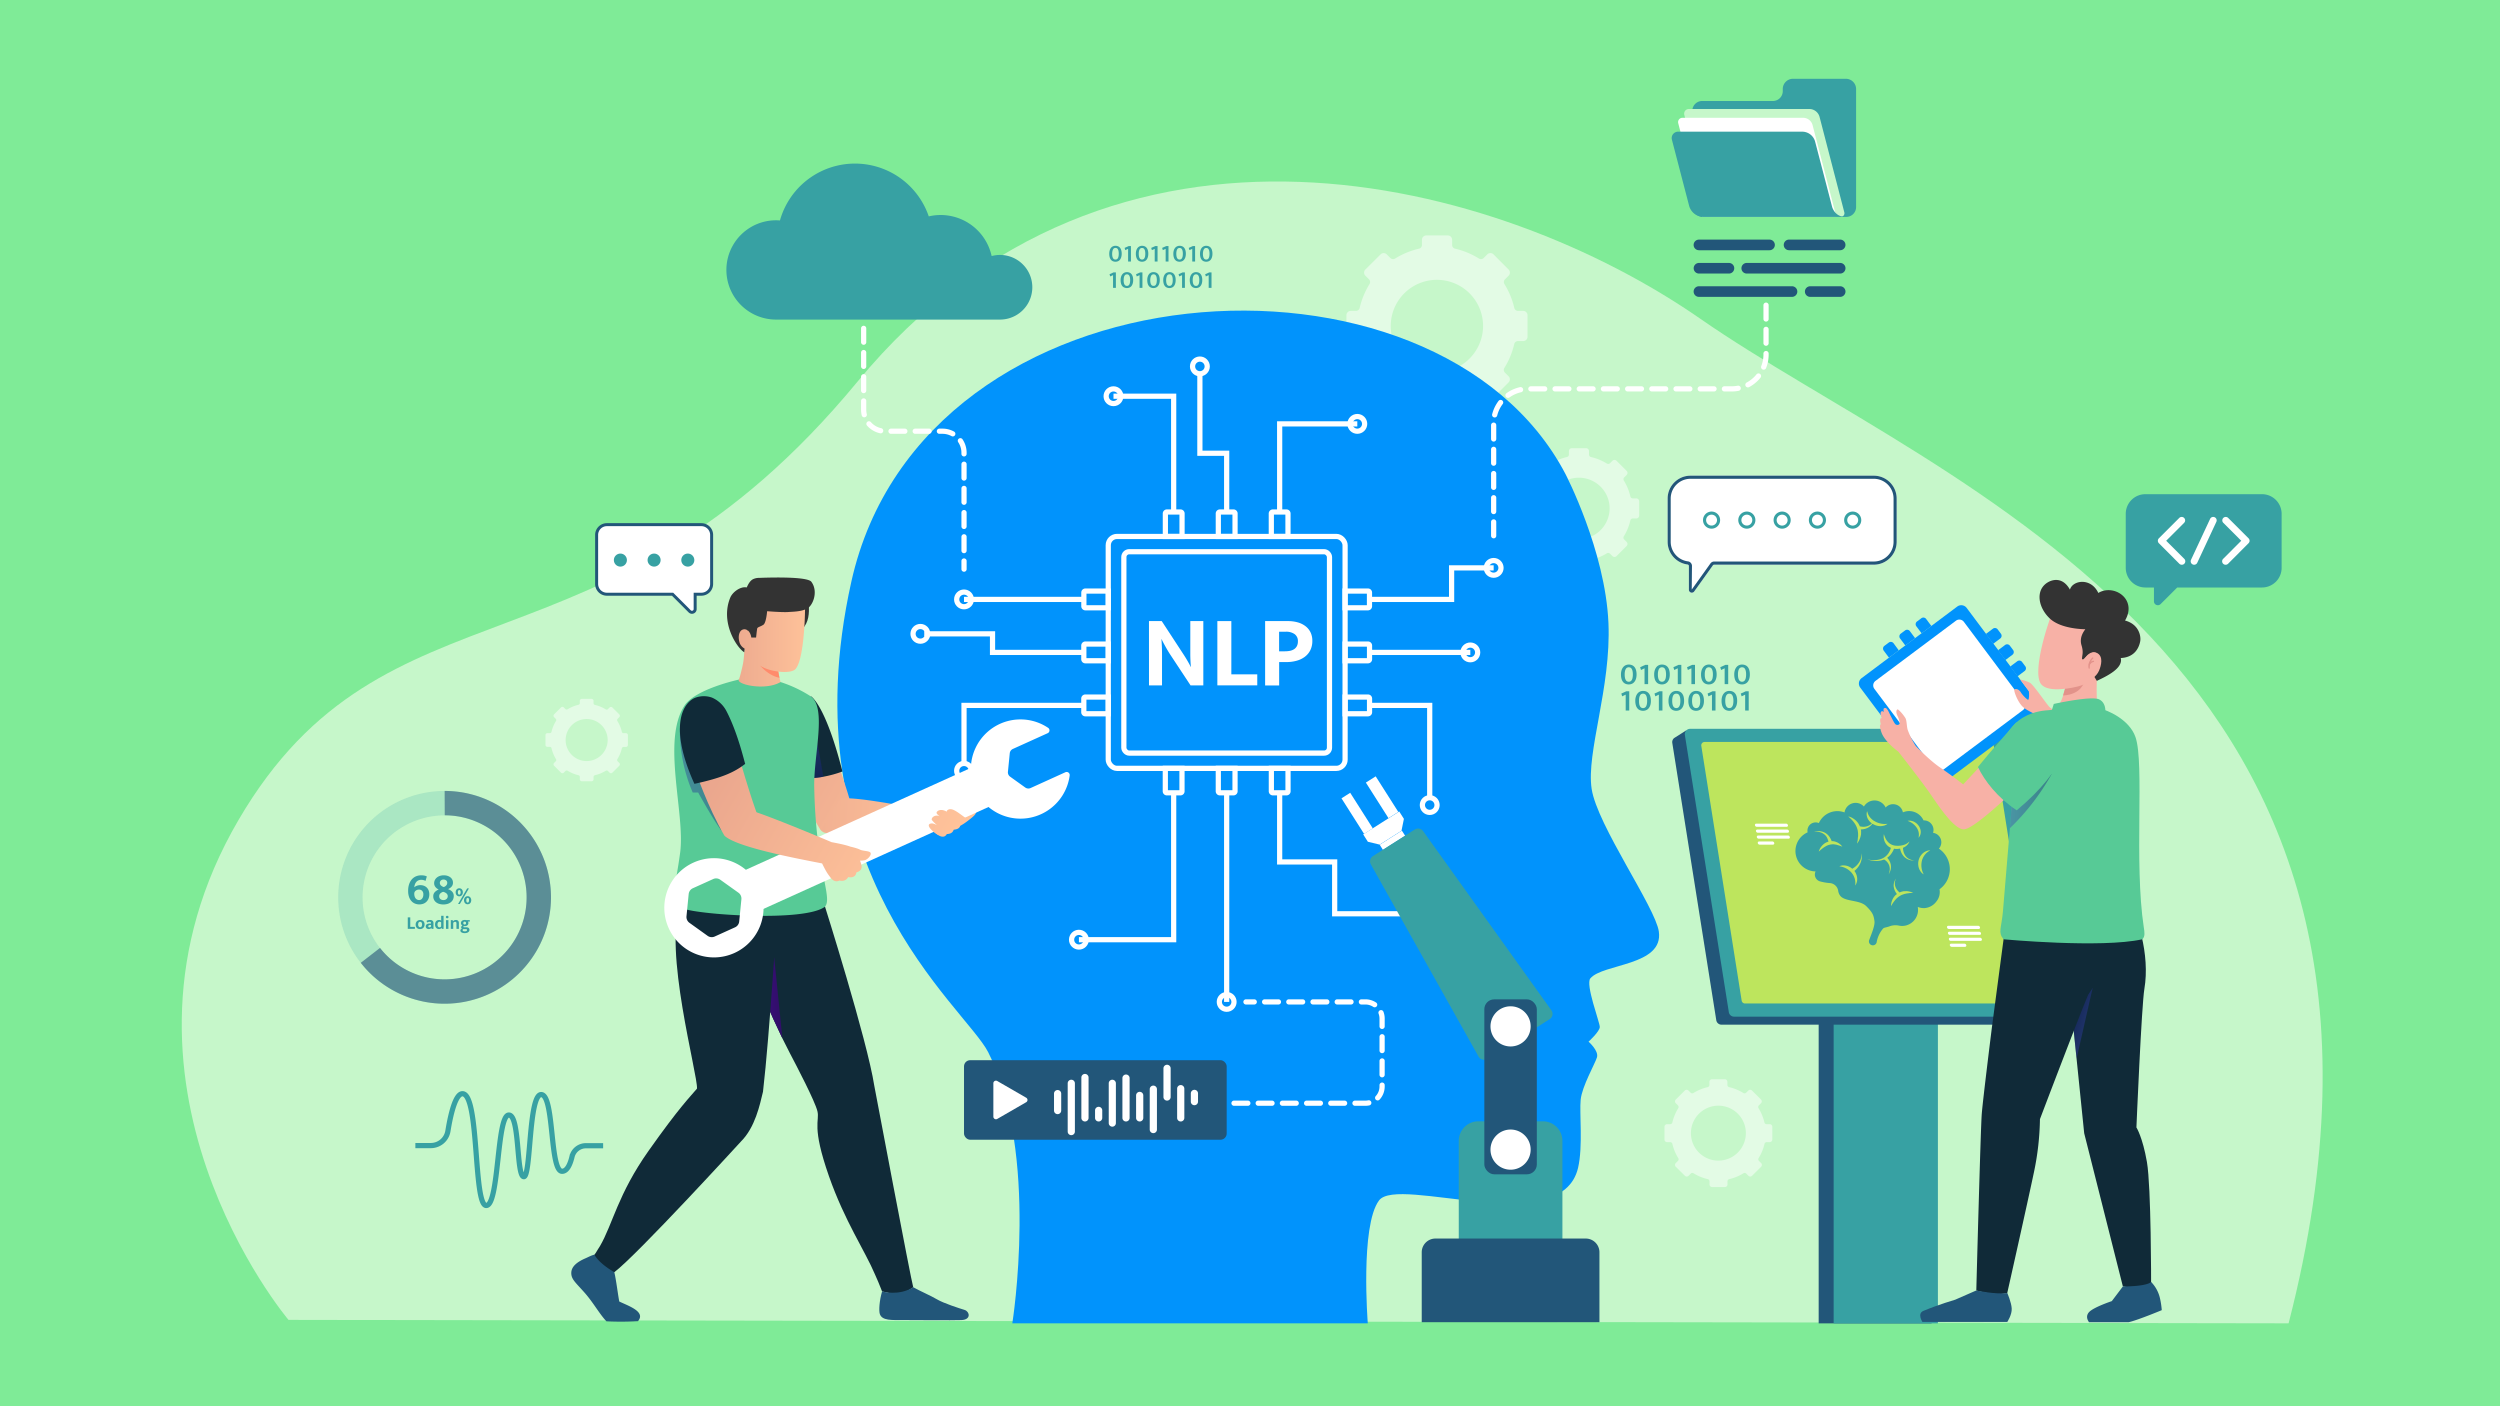 <svg xmlns="http://www.w3.org/2000/svg" xmlns:xlink="http://www.w3.org/1999/xlink" viewBox="0 0 1920 1080"><defs><style>.cls-1{isolation:isolate;}.cls-2{fill:#7feb97;}.cls-3{fill:#c6f7ca;}.cls-21,.cls-22,.cls-4{fill:#fff;}.cls-4{opacity:0.5;}.cls-5{fill:#0193fc;}.cls-31,.cls-34,.cls-35,.cls-6{fill:none;}.cls-35,.cls-6{stroke:#fff;}.cls-31,.cls-34,.cls-6{stroke-miterlimit:10;}.cls-34,.cls-35,.cls-6{stroke-width:4px;}.cls-7{fill:url(#linear-gradient);}.cls-8{fill:url(#linear-gradient-2);}.cls-9{fill:#102a38;}.cls-10,.cls-19,.cls-27,.cls-30{opacity:0.4;}.cls-10{fill:url(#linear-gradient-3);}.cls-11,.cls-22{mix-blend-mode:multiply;}.cls-11{fill:url(#linear-gradient-4);}.cls-12{fill:#57ca96;}.cls-13{fill:url(#linear-gradient-5);}.cls-14{fill:#ff8b6c;}.cls-15{fill:#333;}.cls-16{fill:url(#linear-gradient-6);}.cls-17{fill:url(#linear-gradient-7);}.cls-18{fill:#225679;}.cls-19{fill:url(#linear-gradient-8);}.cls-20{fill:url(#linear-gradient-9);}.cls-23{fill:url(#linear-gradient-10);}.cls-24{fill:url(#linear-gradient-11);}.cls-25,.cls-33{fill:#37a1a3;}.cls-26{fill:#bde55d;}.cls-27{fill:url(#linear-gradient-12);}.cls-28{fill:#f7b1a6;}.cls-29{fill:#e2928a;}.cls-30{fill:url(#linear-gradient-13);}.cls-31{stroke:#225679;stroke-width:2.3px;}.cls-32{opacity:0.65;}.cls-33{opacity:0.3;}.cls-34{stroke:#37a1a3;}.cls-35{stroke-linecap:round;stroke-linejoin:round;stroke-dasharray:10.62 7.96;}</style><linearGradient id="linear-gradient" x1="726.11" y1="660.22" x2="572.16" y2="574.29" gradientUnits="userSpaceOnUse"><stop offset="0" stop-color="#ffc39a"/><stop offset="1" stop-color="#e8a38c"/></linearGradient><linearGradient id="linear-gradient-2" x1="990.66" y1="574.77" x2="836.71" y2="488.83" gradientTransform="translate(-412 549.2) rotate(-26.01)" xlink:href="#linear-gradient"/><linearGradient id="linear-gradient-3" x1="618.34" y1="559.01" x2="629.39" y2="606.21" gradientUnits="userSpaceOnUse"><stop offset="0" stop-color="#3945ba"/><stop offset="1" stop-color="#0c176f"/></linearGradient><linearGradient id="linear-gradient-4" x1="611.37" y1="766.41" x2="578.04" y2="766.41" gradientUnits="userSpaceOnUse"><stop offset="0" stop-color="#290e5c"/><stop offset="1" stop-color="#3f0e82"/></linearGradient><linearGradient id="linear-gradient-5" x1="623.26" y1="508.44" x2="547.49" y2="508.44" xlink:href="#linear-gradient"/><linearGradient id="linear-gradient-6" x1="622.24" y1="483.75" x2="548.95" y2="483.75" xlink:href="#linear-gradient"/><linearGradient id="linear-gradient-7" x1="622.24" y1="491.1" x2="548.95" y2="491.1" xlink:href="#linear-gradient"/><linearGradient id="linear-gradient-8" x1="496.55" y1="598.91" x2="569.28" y2="598.91" xlink:href="#linear-gradient-3"/><linearGradient id="linear-gradient-9" x1="682.96" y1="679.82" x2="529.01" y2="590.9" xlink:href="#linear-gradient"/><linearGradient id="linear-gradient-10" x1="678.89" y1="686.85" x2="524.94" y2="597.94" xlink:href="#linear-gradient"/><linearGradient id="linear-gradient-11" x1="738.37" y1="638.27" x2="584.42" y2="552.33" xlink:href="#linear-gradient"/><linearGradient id="linear-gradient-12" x1="1604.33" y1="786.75" x2="1585.88" y2="780.87" xlink:href="#linear-gradient-3"/><linearGradient id="linear-gradient-13" x1="1543.59" y1="615.26" x2="1575.68" y2="615.26" xlink:href="#linear-gradient-3"/></defs><title>12-Fastdatascience-Blog-Natural-Language-Processing</title><g class="cls-1"><g id="_12:_Natural_Language_Processing" data-name="12: Natural Language Processing"><rect class="cls-2" width="1920" height="1080"/><path class="cls-3" d="M221.56,1013.67s-155.35-183.89-38.34-384c113.21-193.58,279.14-98.89,475.33-336.55s493.21-155.4,647.43-48.22c186.44,129.57,583,262.52,451.66,771.41Z"/><path class="cls-4" d="M1173.15,258.6V242.11a3.35,3.35,0,0,0-3.35-3.35h-4a2.92,2.92,0,0,1-2.83-2.29,60.41,60.41,0,0,0-7.55-18.29,2.93,2.93,0,0,1,.38-3.62l2.83-2.82a3.36,3.36,0,0,0,0-4.73L1147,195.34a3.37,3.37,0,0,0-4.74,0l-2.82,2.82a2.91,2.91,0,0,1-3.62.38,60.58,60.58,0,0,0-18.29-7.56,2.91,2.91,0,0,1-2.29-2.82v-4a3.35,3.35,0,0,0-3.35-3.35h-16.49a3.35,3.35,0,0,0-3.35,3.35v4a2.92,2.92,0,0,1-2.29,2.83,60.58,60.58,0,0,0-18.29,7.56,2.93,2.93,0,0,1-3.63-.38l-2.81-2.82a3.36,3.36,0,0,0-4.73,0L1048.58,207a3.36,3.36,0,0,0,0,4.73l2.82,2.82a2.9,2.9,0,0,1,.38,3.62,60.82,60.82,0,0,0-7.55,18.29,2.92,2.92,0,0,1-2.83,2.29h-4a3.35,3.35,0,0,0-3.35,3.35V258.6a3.35,3.35,0,0,0,3.35,3.35h4a2.91,2.91,0,0,1,2.82,2.29,60.69,60.69,0,0,0,7.56,18.29,2.93,2.93,0,0,1-.38,3.62l-2.83,2.82a3.36,3.36,0,0,0,0,4.73l11.67,11.67a3.36,3.36,0,0,0,4.73,0l2.82-2.83a2.92,2.92,0,0,1,3.62-.38,60.65,60.65,0,0,0,18.29,7.54,2.92,2.92,0,0,1,2.29,2.83v4a3.35,3.35,0,0,0,3.35,3.35h16.49a3.35,3.35,0,0,0,3.35-3.35v-4a2.92,2.92,0,0,1,2.29-2.83,60.49,60.49,0,0,0,18.28-7.54,2.91,2.91,0,0,1,3.62.38l2.83,2.83a3.37,3.37,0,0,0,4.74,0l11.66-11.67a3.36,3.36,0,0,0,0-4.73l-2.83-2.82a2.93,2.93,0,0,1-.38-3.63,60.76,60.76,0,0,0,7.55-18.28,2.92,2.92,0,0,1,2.83-2.29h4A3.35,3.35,0,0,0,1173.15,258.6Zm-73.47,27A35.45,35.45,0,1,1,1139,250.35,35.55,35.55,0,0,1,1099.68,285.6Z"/><path class="cls-4" d="M1258.9,395.94V385a2.23,2.23,0,0,0-2.23-2.23H1254a1.94,1.94,0,0,1-1.88-1.52,40.35,40.35,0,0,0-5-12.18,2,2,0,0,1,.26-2.41l1.88-1.88a2.22,2.22,0,0,0,0-3.14l-7.76-7.77a2.23,2.23,0,0,0-3.15,0l-1.88,1.88a2,2,0,0,1-2.41.25,40.44,40.44,0,0,0-12.17-5,1.93,1.93,0,0,1-1.53-1.88v-2.67a2.22,2.22,0,0,0-2.23-2.22h-11a2.22,2.22,0,0,0-2.22,2.22v2.67a1.93,1.93,0,0,1-1.53,1.88,40.44,40.44,0,0,0-12.17,5,2,2,0,0,1-2.41-.25l-1.88-1.88a2.23,2.23,0,0,0-3.15,0L1176,361.6a2.22,2.22,0,0,0,0,3.14l1.88,1.88a2,2,0,0,1,.25,2.41,40.22,40.22,0,0,0-5,12.18,2,2,0,0,1-1.89,1.52h-2.67a2.23,2.23,0,0,0-2.23,2.23v11a2.22,2.22,0,0,0,2.23,2.22h2.67a2,2,0,0,1,1.89,1.53,40.17,40.17,0,0,0,5,12.17,2,2,0,0,1-.25,2.41l-1.88,1.88a2.23,2.23,0,0,0,0,3.15l7.76,7.76a2.23,2.23,0,0,0,3.15,0l1.88-1.88a2,2,0,0,1,2.41-.25,40.68,40.68,0,0,0,12.17,5,1.93,1.93,0,0,1,1.53,1.88v2.68a2.23,2.23,0,0,0,2.22,2.23h11a2.23,2.23,0,0,0,2.23-2.23v-2.68a1.93,1.93,0,0,1,1.53-1.88,40.49,40.49,0,0,0,12.16-5,2,2,0,0,1,2.41.26l1.89,1.88a2.23,2.23,0,0,0,3.15,0l7.76-7.76a2.23,2.23,0,0,0,0-3.15l-1.88-1.88a1.94,1.94,0,0,1-.26-2.41,40.44,40.44,0,0,0,5-12.17,1.93,1.93,0,0,1,1.88-1.53h2.68A2.22,2.22,0,0,0,1258.9,395.94Zm-48.9,18a23.6,23.6,0,1,1,26.19-23.47A23.68,23.68,0,0,1,1210,413.91Z"/><path class="cls-4" d="M1361.14,875.17v-9.81a2,2,0,0,0-2-2h-2.4a1.74,1.74,0,0,1-1.68-1.37,36.35,36.35,0,0,0-4.49-10.88,1.75,1.75,0,0,1,.22-2.16l1.68-1.68a2,2,0,0,0,0-2.81l-6.94-6.94a2,2,0,0,0-2.81,0l-1.68,1.68a1.75,1.75,0,0,1-2.16.22,35.9,35.9,0,0,0-10.88-4.5,1.73,1.73,0,0,1-1.36-1.68v-2.38a2,2,0,0,0-2-2h-9.82a2,2,0,0,0-2,2v2.38a1.73,1.73,0,0,1-1.37,1.68,36.11,36.11,0,0,0-10.88,4.5,1.74,1.74,0,0,1-2.16-.23l-1.67-1.67a2,2,0,0,0-2.82,0l-6.94,6.94a2,2,0,0,0,0,2.81l1.68,1.68a1.75,1.75,0,0,1,.23,2.16,36,36,0,0,0-4.5,10.88,1.74,1.74,0,0,1-1.68,1.37h-2.39a2,2,0,0,0-2,2v9.81a2,2,0,0,0,2,2h2.39a1.73,1.73,0,0,1,1.68,1.37,36.11,36.11,0,0,0,4.5,10.88,1.72,1.72,0,0,1-.23,2.15l-1.68,1.68a2,2,0,0,0,0,2.82L1294,903a2,2,0,0,0,2.82,0l1.68-1.68a1.72,1.72,0,0,1,2.15-.23,36.35,36.35,0,0,0,10.88,4.49,1.73,1.73,0,0,1,1.37,1.68v2.4a2,2,0,0,0,2,2h9.82a2,2,0,0,0,2-2v-2.4a1.73,1.73,0,0,1,1.36-1.68,36.24,36.24,0,0,0,10.88-4.49,1.72,1.72,0,0,1,2.15.23l1.69,1.68a2,2,0,0,0,2.81,0l6.94-6.94a2,2,0,0,0,0-2.82l-1.68-1.68a1.74,1.74,0,0,1-.23-2.15,36.11,36.11,0,0,0,4.5-10.88,1.73,1.73,0,0,1,1.68-1.37h2.4A2,2,0,0,0,1361.14,875.17Zm-43.72,16.07a21.1,21.1,0,1,1,23.41-21A21.17,21.17,0,0,1,1317.42,891.24Z"/><path class="cls-4" d="M482.23,572.11V564.6a1.53,1.53,0,0,0-1.52-1.53h-1.83a1.32,1.32,0,0,1-1.29-1,27.76,27.76,0,0,0-3.44-8.32,1.33,1.33,0,0,1,.17-1.65l1.29-1.29a1.53,1.53,0,0,0,0-2.15l-5.31-5.31a1.51,1.51,0,0,0-2.15,0l-1.29,1.28a1.33,1.33,0,0,1-1.65.17,27.87,27.87,0,0,0-8.32-3.44,1.32,1.32,0,0,1-1.05-1.28v-1.83a1.52,1.52,0,0,0-1.52-1.52h-7.51a1.52,1.52,0,0,0-1.52,1.52V540a1.32,1.32,0,0,1-1.05,1.28,27.92,27.92,0,0,0-8.33,3.44,1.33,1.33,0,0,1-1.65-.17L433,543.31a1.51,1.51,0,0,0-2.15,0l-5.31,5.31a1.51,1.51,0,0,0,0,2.15l1.28,1.28a1.34,1.34,0,0,1,.18,1.65,27.41,27.41,0,0,0-3.44,8.33,1.32,1.32,0,0,1-1.29,1h-1.83a1.53,1.53,0,0,0-1.52,1.53v7.51a1.52,1.52,0,0,0,1.52,1.52h1.83a1.34,1.34,0,0,1,1.29,1A27.31,27.31,0,0,0,427,583a1.33,1.33,0,0,1-.18,1.65l-1.28,1.28a1.52,1.52,0,0,0,0,2.16l5.31,5.31a1.53,1.53,0,0,0,2.15,0l1.29-1.29a1.33,1.33,0,0,1,1.65-.17,27.48,27.48,0,0,0,8.32,3.43,1.33,1.33,0,0,1,1.05,1.29v1.83a1.52,1.52,0,0,0,1.52,1.53h7.51a1.52,1.52,0,0,0,1.52-1.53v-1.83a1.33,1.33,0,0,1,1.05-1.29,27.59,27.59,0,0,0,8.32-3.43,1.33,1.33,0,0,1,1.65.17l1.29,1.29a1.53,1.53,0,0,0,2.15,0l5.31-5.31a1.54,1.54,0,0,0,0-2.16l-1.29-1.28a1.33,1.33,0,0,1-.17-1.65,27.82,27.82,0,0,0,3.44-8.33,1.32,1.32,0,0,1,1.28-1h1.84A1.52,1.52,0,0,0,482.23,572.11ZM448.78,584.4a16.14,16.14,0,1,1,17.91-16A16.19,16.19,0,0,1,448.78,584.4Z"/><path class="cls-5" d="M1202.29,364.06s30.63,58.85,33,114.47c2.15,49.5-17.2,99.43-12.9,127.37s48.91,90.83,51.59,109.49c3.82,26.48-42.92,24.53-52.6,36-3.91,4.65,7.26,33.79,7.26,37.28S1220,800,1220,800s8.06,7,6.45,12.1-11.42,22.18-12.49,32.39,1.88,35.62-2,52.4c-12.87,55.43-138.39,5.44-152.9,25.08s-8.6,94.35-8.6,94.35h-273s21-130.72-18.54-208.25C741,773,604.33,668.83,653.84,446.68,709.37,197.6,1103.13,174.62,1202.29,364.06Z"/><path class="cls-6" d="M896.14,393.22h10.5a1.17,1.17,0,0,1,1.17,1.17V412a0,0,0,0,1,0,0H895a0,0,0,0,1,0,0v-17.6A1.17,1.17,0,0,1,896.14,393.22Z"/><path class="cls-6" d="M936.84,393.22h10.5a1.17,1.17,0,0,1,1.17,1.17V412a0,0,0,0,1,0,0H935.67a0,0,0,0,1,0,0v-17.6A1.17,1.17,0,0,1,936.84,393.22Z"/><path class="cls-6" d="M977.53,393.22H988a1.17,1.17,0,0,1,1.17,1.17V412a0,0,0,0,1,0,0H976.37a0,0,0,0,1,0,0v-17.6A1.17,1.17,0,0,1,977.53,393.22Z"/><path class="cls-6" d="M977.53,590.11H988a1.17,1.17,0,0,1,1.17,1.17v17.6a0,0,0,0,1,0,0H976.37a0,0,0,0,1,0,0v-17.6A1.17,1.17,0,0,1,977.53,590.11Z" transform="translate(1965.57 1198.98) rotate(180)"/><path class="cls-6" d="M936.84,590.11h10.5a1.17,1.17,0,0,1,1.17,1.17v17.6a0,0,0,0,1,0,0H935.67a0,0,0,0,1,0,0v-17.6A1.17,1.17,0,0,1,936.84,590.11Z" transform="translate(1884.17 1198.98) rotate(180)"/><path class="cls-6" d="M896.14,590.11h10.5a1.17,1.17,0,0,1,1.17,1.17v17.6a0,0,0,0,1,0,0H895a0,0,0,0,1,0,0v-17.6A1.17,1.17,0,0,1,896.14,590.11Z" transform="translate(1802.77 1198.98) rotate(180)"/><path class="cls-6" d="M1037.16,451h10.5a1.17,1.17,0,0,1,1.17,1.17v17.6a0,0,0,0,1,0,0H1036a0,0,0,0,1,0,0v-17.6A1.17,1.17,0,0,1,1037.16,451Z" transform="translate(1502.76 -582.06) rotate(90)"/><path class="cls-6" d="M1037.16,491.67h10.5a1.17,1.17,0,0,1,1.17,1.17v17.6a0,0,0,0,1,0,0H1036a0,0,0,0,1,0,0v-17.6A1.17,1.17,0,0,1,1037.16,491.67Z" transform="translate(1543.46 -541.36) rotate(90)"/><path class="cls-6" d="M1037.16,532.36h10.5a1.17,1.17,0,0,1,1.17,1.17v17.6a0,0,0,0,1,0,0H1036a0,0,0,0,1,0,0v-17.6A1.17,1.17,0,0,1,1037.16,532.36Z" transform="translate(1584.16 -500.66) rotate(90)"/><path class="cls-6" d="M836.51,532.36H847a1.17,1.17,0,0,1,1.17,1.17v17.6a0,0,0,0,1,0,0H835.34a0,0,0,0,1,0,0v-17.6A1.17,1.17,0,0,1,836.51,532.36Z" transform="translate(300.01 1383.51) rotate(-90)"/><path class="cls-6" d="M836.51,491.67H847a1.17,1.17,0,0,1,1.17,1.17v17.6a0,0,0,0,1,0,0H835.34a0,0,0,0,1,0,0v-17.6A1.17,1.17,0,0,1,836.51,491.67Z" transform="translate(340.71 1342.81) rotate(-90)"/><path class="cls-6" d="M836.51,451H847a1.17,1.17,0,0,1,1.17,1.17v17.6a0,0,0,0,1,0,0H835.34a0,0,0,0,1,0,0v-17.6A1.17,1.17,0,0,1,836.51,451Z" transform="translate(381.41 1302.11) rotate(-90)"/><rect class="cls-6" x="851.14" y="411.99" width="181.89" height="178.12" rx="6.72" ry="6.72"/><rect class="cls-6" x="863.12" y="423.72" width="157.93" height="154.66" rx="4.13" ry="4.13"/><polyline class="cls-6" points="901.38 608.88 901.38 721.69 828.61 721.69"/><line class="cls-6" x1="942.08" y1="608.88" x2="942.08" y2="769.47"/><polyline class="cls-6" points="982.78 608.88 982.78 661.97 1025.03 661.97 1025.03 701.78 1087.41 701.78"/><polyline class="cls-6" points="832.37 541.75 740.36 541.75 740.36 586.32"/><line class="cls-6" x1="1051.79" y1="501.05" x2="1129.21" y2="501.05"/><polyline class="cls-6" points="832.37 501.05 762.26 501.05 762.26 486.79 709.83 486.79"/><line class="cls-6" x1="832.37" y1="460.35" x2="740.36" y2="460.35"/><polyline class="cls-6" points="1051.79 541.75 1098.02 541.75 1098.02 612.64"/><polyline class="cls-6" points="1051.79 460.35 1114.83 460.35 1114.83 436.13 1147.13 436.13"/><polyline class="cls-6" points="942.08 393.22 942.08 348.1 921.51 348.1 921.51 287.05"/><polyline class="cls-6" points="901.38 393.22 901.38 304.3 855.16 304.3"/><polyline class="cls-6" points="982.78 393.22 982.78 325.54 1042.41 325.54"/><circle class="cls-6" cx="855.16" cy="304.3" r="5.64"/><circle class="cls-6" cx="921.51" cy="281.41" r="5.64"/><circle class="cls-6" cx="1042.41" cy="325.54" r="5.64"/><circle class="cls-6" cx="1147.13" cy="436.13" r="5.64"/><circle class="cls-6" cx="706.85" cy="486.79" r="5.64"/><circle class="cls-6" cx="740.36" cy="460.35" r="5.64"/><circle class="cls-6" cx="740.36" cy="591.96" r="5.64"/><circle class="cls-6" cx="1129.21" cy="501.05" r="5.64"/><circle class="cls-6" cx="942.08" cy="769.47" r="5.64"/><circle class="cls-6" cx="828.61" cy="721.69" r="5.64"/><circle class="cls-6" cx="1092.38" cy="701.78" r="5.64"/><circle class="cls-6" cx="1098.02" cy="618.28" r="5.64"/><path class="cls-7" d="M642.46,582.8l-37.85-5.6s13.71,42.17,25.59,60.2L655,622.48C649.78,603.61,642.46,582.8,642.46,582.8Z"/><path class="cls-8" d="M715,636.59c1.73,1.16,2.09,2.36,4.87,4.31,1.1.77,5.06,3.56,7.3-.33,1.38-.13,4.32-.25,5.24-3.32,1.15-.2,4.23-.33,5.06-3a40.74,40.74,0,0,0,5.55-3.65c3.94-3,8-6,6.16-8s-14.68-5.35-17.63-6.07-15.46,4-18.58,5.11-54-10.47-67.41-8.27l-15.39,24a7.79,7.79,0,0,0,2.65,2C656.68,645.85,712.31,638.77,715,636.59Z"/><path class="cls-9" d="M647,592.51a87.91,87.91,0,0,1-14.59,4,67.54,67.54,0,0,1-12.08,1.22l1.09-29.62,1.22-33.42S633.6,540,647,592.51Z"/><path class="cls-10" d="M632.36,596.54a67.54,67.54,0,0,1-12.08,1.22l1.09-29.62,5-5.54Z"/><path class="cls-9" d="M701.37,988.63l-9.85,6.4-14.07-3.21c-2.33-5.92-3.9-9.64-5.44-13-7.67-18.21-23.22-40.8-35.38-75.51-13.59-38.81-7-42.13-8.84-49.85s-16.11-35-21.18-44.65c-1.89-3.58-3.8-7.35-5.71-11.28-4.72-9.74-9.53-20.38-14.15-31.34-10.35-24.29-20.09-50.12-27.55-71.32h73.95s32.91,104.15,38.3,139C671.45,833.83,699.88,984.28,701.37,988.63Z"/><path class="cls-11" d="M600.9,797.52c-4.72-9.74-9.53-20.38-14.15-31.34l7.83-30.87Z"/><path class="cls-9" d="M522.93,694.86c-14.16,32.47,13.28,131.33,12.35,141.21-5.1,6.1-13.36,14.07-37.09,47.63S470.7,939.89,460.78,957c-2,2.64-3.81,7.92-8.25,9.81l10,11.12,9.29-.91c17.75-13.42,97.16-100.27,97.16-100.27,11-10.93,14.53-28.13,17-38.32,5.09-43.32,11.29-143.56,11.29-143.56Z"/><path class="cls-12" d="M567.41,521.94s-33.18,7.13-41.61,19.81c-17.84,26.84.55,83.06-3.43,112.92s-8.9,38.49,2.52,43.13,93.05,10.47,108.72-1.48c6-7.3-7-27.72-8.29-91.79-.49-24.55,9.88-61-2.75-69.8a98.24,98.24,0,0,0-23.1-10.91C588.75,520.48,577.25,519.55,567.41,521.94Z"/><path class="cls-13" d="M599.47,523.82c-11.84,6.95-33.89,1.81-32.06-1.88.82-1.67,2.38-8.2,3-11.17,1.49-7.06,1.14-13.24,1.7-21.15l25.11,4.59c-.19,6-.32,10.35-.13,14.31a62.35,62.35,0,0,0,1.56,12.05C598.83,521.34,599.25,523,599.47,523.82Z"/><path class="cls-14" d="M598.67,520.57C587.31,518.2,580.6,507,580.6,507l9.79-1.51,6.72,3A62.35,62.35,0,0,0,598.67,520.57Z"/><path class="cls-15" d="M617.15,457c2.06,1.52,4.43,4,4.1,12.32-.27,6.57-1.84,12.85-10.29,18-2.05,1.25-6-15-6.64-17.3"/><path class="cls-16" d="M618.28,466c0-8.55-5.13-9.3-13.26-12.55a32.44,32.44,0,0,0-27.43,2.16c-13.08,7.54-14.63,25.65-7.77,39.09s12.8,16.16,16.81,18.08c7.18,3.43,21,4.86,24.38,1C617.07,506.86,618.29,476.21,618.28,466Z"/><path class="cls-15" d="M582.93,443.82a10.52,10.52,0,0,0-4.61,1c-2.39,1.28-3.69,3.9-4.84,6.35-4.56-1.07-10.85,3.45-12.63,7.78-8,19.34,5.37,38.92,10.76,42a21.38,21.38,0,0,1,.25-2.6c.46-2.57.86-10.53,1.45-11.73s8.2-18.28,8.2-18.28c3.79,1.07,19.57,2,23.54,1.71,4.88-.32,10.05-.34,14.63-2.53s9-13.2,3.45-20.7C619.86,442.37,587.28,443.66,582.93,443.82Z"/><path class="cls-17" d="M579.94,496.35c-1,2.42-4.46,3-7,2.23a7.94,7.94,0,0,1-5.08-5.5c-.69-2.51-.8-5.55.52-7.8a3.82,3.82,0,0,1,5.14-1.55,9.87,9.87,0,0,1,2.44,2.08S582,491.18,579.94,496.35Z"/><path class="cls-15" d="M589.31,467.68s-.66,10.53-3,12.11-4.57,1.74-4.81,3-.83,6.84-.83,6.84H577s-.35-3.47-2.58-5.37-2.48-14-2.48-14,3-4.15,3.74-5a16.73,16.73,0,0,1,4.75-3.15,26.18,26.18,0,0,1,4.79-1.08C585.66,461.13,589.31,467.68,589.31,467.68Z"/><path class="cls-18" d="M738.29,1013.82c-7.88.29-33,0-43.33,0s-17.5.55-19.27-4.7c-.84-2.51-.36-10.16,1.76-17.33,0,0,12.53,3.85,23.92-3.18,5.13,2.9,13.75,6.6,18.09,9.21,5.1,3.06,17.37,7,21.3,8.19S746.16,1013.52,738.29,1013.82Z"/><path class="cls-18" d="M465.75,1014.77c-5.44-5.71-10.1-14.48-17-22.23s-10.15-10.18-10-15.14c.16-4.54,4-8.09,11.2-11.15,2.24-1,4.27-2.15,6.53-2.66C460.66,971,471.78,977,471.78,977c1.38,5.57,2.71,16.71,3.81,22.55,6.64,3.26,20.72,7.77,14.38,15.1A219.28,219.28,0,0,1,465.75,1014.77Z"/><path class="cls-19" d="M522.12,559.45A121,121,0,0,0,532,608.66h4.2s11.37,20.72,18.18,29.71C554.38,638.37,529.6,567,522.12,559.45Z"/><path class="cls-20" d="M566.47,577.45,534,591.8s9.27,27.55,22.32,49.94l27.61-9.83C576.39,612.76,566.47,577.45,566.47,577.45Z"/><path class="cls-9" d="M572.31,586.65c-8.3,6.47-18,10.81-39,15.34-19.49-42.91-9.49-61.78.33-66a18.79,18.79,0,0,1,13.07-.27A22.67,22.67,0,0,1,558.1,546.5C566.68,563.11,571.51,584.39,572.31,586.65Z"/><rect class="cls-21" x="564.58" y="627.95" width="200.47" height="32.96" transform="translate(-206.61 331.57) rotate(-24.36)"/><path class="cls-21" d="M818.19,593.09a2.36,2.36,0,0,1,3.33,2.41A38.11,38.11,0,1,1,805,559a2.36,2.36,0,0,1-.39,4.09l-26.73,12.1a4.14,4.14,0,0,0-2.39,3.35l-1.4,14.2a4.07,4.07,0,0,0,1.7,3.75l11.6,8.32a4.12,4.12,0,0,0,4.09.41Z"/><path class="cls-21" d="M532.59,662.47a38.11,38.11,0,1,0,50.43,19A38.1,38.1,0,0,0,532.59,662.47Zm36.8,28.17-1.69,17.09a5.45,5.45,0,0,1-3.18,4.44l-15.65,7.09a5.46,5.46,0,0,1-5.44-.55l-13.95-10a5.49,5.49,0,0,1-2.26-5l1.69-17.09a5.47,5.47,0,0,1,3.18-4.44l15.65-7.08a5.43,5.43,0,0,1,5.44.54l14,10A5.5,5.5,0,0,1,569.39,690.64Z"/><path class="cls-22" d="M733.1,623.47,601,683.29a9.06,9.06,0,0,1-12-4.52h0a9.06,9.06,0,0,1,4.52-12L725.62,607a9.07,9.07,0,0,1,12,4.52h0A9.06,9.06,0,0,1,733.1,623.47Z"/><path class="cls-23" d="M668.61,655c-.8-1.64-6-1.33-8.11-2.47s-7.41-2.32-7.41-2.32h0c-3.85-1.42-10.76-2.75-14.42-3.43-17.29-7.33-49.57-20.51-59.21-23.4l-23.17,18.36c8.91,8.65,52.58,17,75.08,21.37,3.55,7.28,4.45,8.12,6.41,10.8,2.14,2.94,4.62,3.51,7,2.33,2.27.81,5.53-.12,6.58-2.66,1.66.55,5.92.44,6.31-3.54,3.92-1.16,4.48-3.47,3.83-6.08-.18-.7-.54-1.79-1-3a15,15,0,0,0,3.61-.29C666.54,660,669.41,656.64,668.61,655Z"/><path class="cls-24" d="M741.6,628.17c-2.78-1.83-6.64-5.14-9.68-6.31-2.84-1.09-4.83.24-4.83,1.53-4.54-2.76-7.9-.6-7.82,1,.28.94,1.8,2.07,2.5,2.53-3.87-1.79-6.95,1.41-6.06,2.9a27.7,27.7,0,0,0,3.83,3.83c-.12,0-2.48-1.32-3.9-1.26-3,.14-2.74,2-1.31,3.77a19.08,19.08,0,0,0,6.1,5c3.32.9,15.42-7.19,16.9-8.32C740.54,632.9,742.9,629,741.6,628.17Z"/><rect class="cls-18" x="1396.74" y="694.45" width="86.71" height="321.9"/><rect class="cls-25" x="1408.24" y="694.45" width="80.07" height="321.9"/><path class="cls-18" d="M1573.43,779.78l-12.29-1.46L1528.32,571.4a4.05,4.05,0,0,0-4-3.42h-227l-2.22-7.1-9,5.72a2.82,2.82,0,0,0-.29.18l0,0h0a4,4,0,0,0-1.49,3.81l33.78,212.94a4.05,4.05,0,0,0,4,3.42h239a4,4,0,0,0,2.7-1.06v0Z"/><path class="cls-25" d="M1570.75,780.79h-239a4.05,4.05,0,0,1-4-3.42l-33.78-212.94a4.06,4.06,0,0,1,4-4.69h239a4.05,4.05,0,0,1,4,3.42l33.78,212.94A4.06,4.06,0,0,1,1570.75,780.79Z"/><path class="cls-26" d="M1559.57,770.68H1340.15a2.58,2.58,0,0,1-2.55-2.17l-31-195.68a2.57,2.57,0,0,1,2.55-3h219.42a2.58,2.58,0,0,1,2.55,2.17l31,195.68A2.57,2.57,0,0,1,1559.57,770.68Z"/><path class="cls-21" d="M1372.15,635h-22.93a1.49,1.49,0,0,1-1.41-1.22h0a1,1,0,0,1,1-1.22h22.92a1.48,1.48,0,0,1,1.41,1.22h0A1,1,0,0,1,1372.15,635Z"/><path class="cls-21" d="M1372.87,639.54H1350a1.48,1.48,0,0,1-1.42-1.22h0a1,1,0,0,1,1-1.22h22.92a1.49,1.49,0,0,1,1.42,1.22h0A1,1,0,0,1,1372.87,639.54Z"/><path class="cls-21" d="M1373.59,644.12h-22.92a1.48,1.48,0,0,1-1.41-1.22h0a1,1,0,0,1,1-1.22h22.93a1.48,1.48,0,0,1,1.41,1.22h0A1,1,0,0,1,1373.59,644.12Z"/><path class="cls-21" d="M1361.64,648.69h-10.25a1.49,1.49,0,0,1-1.41-1.22h0a1,1,0,0,1,1-1.22h10.24a1.48,1.48,0,0,1,1.41,1.22h0A1,1,0,0,1,1361.64,648.69Z"/><path class="cls-21" d="M1519.64,713.45h-22.92a1.47,1.47,0,0,1-1.41-1.22h0a1,1,0,0,1,1-1.22h22.93a1.49,1.49,0,0,1,1.41,1.22h0A1,1,0,0,1,1519.64,713.45Z"/><path class="cls-21" d="M1520.37,718h-22.93a1.48,1.48,0,0,1-1.41-1.22h0a1,1,0,0,1,1-1.21H1520a1.47,1.47,0,0,1,1.41,1.21h0A1,1,0,0,1,1520.37,718Z"/><path class="cls-21" d="M1521.09,722.6h-22.92a1.49,1.49,0,0,1-1.42-1.22h0a1,1,0,0,1,1-1.22h22.93a1.48,1.48,0,0,1,1.41,1.22h0A1,1,0,0,1,1521.09,722.6Z"/><path class="cls-21" d="M1509.13,727.17h-10.24a1.49,1.49,0,0,1-1.41-1.22h0a1,1,0,0,1,1-1.22h10.24a1.49,1.49,0,0,1,1.41,1.22h0A1,1,0,0,1,1509.13,727.17Z"/><path class="cls-21" d="M1515.48,609.86h-22.93a1.47,1.47,0,0,1-1.41-1.22h0a1,1,0,0,1,1-1.22h22.93a1.49,1.49,0,0,1,1.41,1.22h0A1,1,0,0,1,1515.48,609.86Z"/><path class="cls-21" d="M1516.2,614.44h-22.93a1.49,1.49,0,0,1-1.41-1.22h0a1,1,0,0,1,1-1.22h22.92a1.48,1.48,0,0,1,1.42,1.22h0A1,1,0,0,1,1516.2,614.44Z"/><path class="cls-21" d="M1504.24,619H1494a1.48,1.48,0,0,1-1.41-1.22h0a1,1,0,0,1,1-1.22h10.25a1.49,1.49,0,0,1,1.41,1.22h0A1,1,0,0,1,1504.24,619Z"/><path class="cls-25" d="M1497.46,667.56a19.08,19.08,0,0,0-8.39-15.81,7.32,7.32,0,0,0-4.5-12.14,7.56,7.56,0,0,0,.37-2.19,7.37,7.37,0,0,0-7.39-7.37l-.28,0a12.22,12.22,0,0,0-11.14-7.15,11.8,11.8,0,0,0-4.71,1,7.66,7.66,0,0,0-7.53-6.29,7.57,7.57,0,0,0-5.71,2.59,9.43,9.43,0,0,0-16.69-.77,8.61,8.61,0,0,0-14.9,4.52,15.59,15.59,0,0,0-19.7,8.16,6.33,6.33,0,0,0-4.34-.21,6.22,6.22,0,0,0-4.12,4.06,6.28,6.28,0,0,0-.19,3.28,15.67,15.67,0,0,0,6.13,30,5.46,5.46,0,0,0,3.55,7.7,38.9,38.9,0,0,0,7.57,1.28,7,7,0,0,1,6.27,6.15,7.79,7.79,0,0,0,1.52,3.55c3.64,4.75,15,3,20,8s5.66,6.88,6.31,11.52c.49,3.33-2.35,9.88-4,14.38a3,3,0,1,0,5.73,1.57,22.11,22.11,0,0,1,4.78-10.14c1-1.08,2.57-.84,5.34-1.94a12.92,12.92,0,0,1,7.11-.4,12.38,12.38,0,0,0,4.92-.07,12.34,12.34,0,0,0,9.37-14.33,12.17,12.17,0,0,0,5.2.91,12.4,12.4,0,0,0,9.14-5.13,11.32,11.32,0,0,0,2.36-9.33A19,19,0,0,0,1497.46,667.56Zm-85.77-18.42c-.46-.11-.93-.32-1.46-.42s-1-.16-1.61-.25-1.15-.07-1.71,0a8.62,8.62,0,0,0-1.7.28,7.41,7.41,0,0,0-1.68.52,11.53,11.53,0,0,0-1.53.77,22.75,22.75,0,0,0-2.66,1.81c-1.52,1.22-2.52,2.2-2.52,2.2a9.65,9.65,0,0,1,1.42-3.17,12.94,12.94,0,0,1,2.47-2.71,9.58,9.58,0,0,1,3.55-1.79,7.35,7.35,0,0,0-.4-1.33,10.46,10.46,0,0,0-1-2.26,8.13,8.13,0,0,0-1.93-2.1,9.85,9.85,0,0,0-5.2-1.91,11.47,11.47,0,0,0-2.64,0,10.94,10.94,0,0,1,2.66-.44,10.63,10.63,0,0,1,5.88,1.23,10.33,10.33,0,0,1,2.63,2.13,13.44,13.44,0,0,1,1.63,2.44,10.17,10.17,0,0,1,.82,1.85h.21a10.6,10.6,0,0,1,2.12.25,18.18,18.18,0,0,1,1.86.68,8.85,8.85,0,0,1,1.5.88,9.67,9.67,0,0,1,1.91,1.68l.63.73-.94-.31A22,22,0,0,0,1411.69,649.14Zm18.23,8.77a8.05,8.05,0,0,1-.11,1.26,8.15,8.15,0,0,1-.26,1.4,12.08,12.08,0,0,1-.42,1.47,9.89,9.89,0,0,1-.63,1.46,15.71,15.71,0,0,1-3.59,4.74c-.25.23-.51.44-.74.63a13.65,13.65,0,0,1,1,1.58,12.5,12.5,0,0,1,.82,2.15,9.83,9.83,0,0,1,.23,4,9.4,9.4,0,0,1-.86,2.61c-.33.59-.54.89-.54.89s0-.37.07-1a15.24,15.24,0,0,0-.07-2.54,12.32,12.32,0,0,0-.91-3.24,12.52,12.52,0,0,0-2-3.2c-.44-.42-.88-.93-1.37-1.33a16,16,0,0,0-1.5-1.14,15.27,15.27,0,0,0-3-1.51,15.62,15.62,0,0,0-3.42-.82,7.23,7.23,0,0,1,3.7-.68,9.77,9.77,0,0,1,3.87,1,10.21,10.21,0,0,1,2.31,1.56c.3-.17.65-.37,1.07-.65a13.75,13.75,0,0,0,3.83-3.69,9.08,9.08,0,0,0,.77-1.23c.25-.42.42-.87.63-1.29s.28-.88.44-1.28a8.45,8.45,0,0,0,.28-1.19,12.67,12.67,0,0,0,.26-1.82c0-.44.06-.7.06-.7s0,.26.05.7A12.29,12.29,0,0,1,1429.92,657.91Zm-.37-20.91a3.23,3.23,0,0,1-.44,0c.07.35.12.7.19,1,.07.82,0,1.64,0,2.4s-.28,1.52-.42,2.2a17,17,0,0,1-.66,1.84,11,11,0,0,1-1.37,2.54c-.4.58-.63.88-.63.88s0-.39.16-1.07.37-1.61.42-2.73c0-.55.16-1.16.21-1.77s0-1.28,0-2-.14-1.32-.21-2-.24-1.38-.49-2a9.26,9.26,0,0,0-.77-1.93,16.93,16.93,0,0,0-1-1.78c-.42-.53-.74-1.11-1.16-1.58a17.08,17.08,0,0,0-1.17-1.33,27.72,27.72,0,0,0-2.77-2.63,10.32,10.32,0,0,1,3.7,1.49,13,13,0,0,1,3.17,2.7,12.06,12.06,0,0,1,1.38,2,10.42,10.42,0,0,1,.63,1.36,9.38,9.38,0,0,0,1.23.25,9.64,9.64,0,0,0,4.39-.28,8.78,8.78,0,0,0,3.68-2.19l-.91-.72a9.61,9.61,0,0,1-1.47-1.61,8.46,8.46,0,0,1-1.54-3.52,7.12,7.12,0,0,1,0-2.63,6.21,6.21,0,0,1,.28-.94s.07.33.24.91a12.61,12.61,0,0,0,.86,2.22,11.09,11.09,0,0,0,1.89,2.51c.4.42.86.77,1.3,1.17.24.19.49.35.7.49a5.69,5.69,0,0,0,.84.47,10.07,10.07,0,0,0,1.63.84,16.29,16.29,0,0,0,1.68.62c.56.14,1.1.28,1.64.38s1,.16,1.53.21a15.56,15.56,0,0,0,3.36-.1,7.35,7.35,0,0,1-3.24,1.54,10.39,10.39,0,0,1-3.75.17,14,14,0,0,1-2.1-.52,14.55,14.55,0,0,1-2-.91,4.66,4.66,0,0,1-.53-.32,10,10,0,0,1-3.59,3.1A11.55,11.55,0,0,1,1429.55,637Zm38.82,48.79c-.61.07-1.47,0-2.5.21-.49.07-1,.12-1.58.21s-1.12.26-1.73.37l-1.72.61a10.91,10.91,0,0,0-1.63.84,14.23,14.23,0,0,0-2.89,2.26c-.38.47-.82.86-1.15,1.33s-.67.86-1,1.28a27,27,0,0,0-1.8,3,9.32,9.32,0,0,1,.49-3.59,11.52,11.52,0,0,1,1.68-3.4,11.9,11.9,0,0,1,1.47-1.66c.26-.23.56-.39.84-.6-.16-.19-.31-.4-.47-.63a11.45,11.45,0,0,1-1.93-4.64,8.5,8.5,0,0,1,0-2.66,6.79,6.79,0,0,1,.26-1.16,5.44,5.44,0,0,1,.37-1,9.23,9.23,0,0,1,1-1.79,11.78,11.78,0,0,0-.65,1.93,4.36,4.36,0,0,0-.17,1,4.48,4.48,0,0,0,0,1.1,7.16,7.16,0,0,0,.44,2.31,9.79,9.79,0,0,0,2.36,3.56,9,9,0,0,0,.81.73c.38-.14.75-.28,1.1-.45a18.44,18.44,0,0,1,2.14-.51c.7,0,1.38,0,2-.07a17,17,0,0,1,1.77.23,10.54,10.54,0,0,1,2.52.75c.58.23.91.4.91.4Zm1.68-24.94a10.34,10.34,0,0,1-7.28-2.45,11.75,11.75,0,0,1-3.14-5.22,14.67,14.67,0,0,1-.38-1.47,14.41,14.41,0,0,1-2.19.28,13.11,13.11,0,0,1-2.47-.17c-.14.33-.3.73-.49,1.17a9.4,9.4,0,0,1-.82,1.49,9.66,9.66,0,0,1-1.14,1.66,9.9,9.9,0,0,1-1.54,1.65c-.39.33-.81.66-1.23,1a11.46,11.46,0,0,1,.84,1,10.13,10.13,0,0,1,2,4.82,9.65,9.65,0,0,1-.07,2.75,12.4,12.4,0,0,1-.68,2.24,9.94,9.94,0,0,1-.7,1.45c-.14.25-.23.42-.28.49s.1-.26.19-.54a11.6,11.6,0,0,0,.42-1.51,11.25,11.25,0,0,0,.26-2.2,8.62,8.62,0,0,0-.4-2.4,8.28,8.28,0,0,0-2.38-3.66,10.57,10.57,0,0,0-1.14-.86,2.42,2.42,0,0,0-.42-.23l0-.07c-.21.09-.42.18-.63.25a14.25,14.25,0,0,1-2.33.66,16.89,16.89,0,0,1-2.31.23,19.5,19.5,0,0,1-4-.26,19.9,19.9,0,0,1-3.7-1,18.9,18.9,0,0,0,3.75.59,19.61,19.61,0,0,0,3.92-.14c.72-.07,1.42-.31,2.14-.45a15.15,15.15,0,0,0,2.08-.81,9.92,9.92,0,0,0,1.84-1.14,9.3,9.3,0,0,0,1.56-1.43,8.88,8.88,0,0,0,1.17-1.53,9,9,0,0,0,.84-1.54,9.94,9.94,0,0,0,.58-1.38c.09-.37.21-.7.28-1a3.77,3.77,0,0,1-.65-.3,7.82,7.82,0,0,1-2.22-1.66,9.17,9.17,0,0,1-2.31-4.12,10.55,10.55,0,0,1-.35-3.22,6.26,6.26,0,0,1,.17-1.19,18,18,0,0,0,1.56,3.85,10.75,10.75,0,0,0,2.49,3,8.85,8.85,0,0,0,1.78,1.14,5.24,5.24,0,0,0,1,.39,1.69,1.69,0,0,0,.49.17,4.35,4.35,0,0,0,.58.14,11.2,11.2,0,0,0,2.22.23,15.54,15.54,0,0,0,6.15-1,11.37,11.37,0,0,0,2.5-1.54c.56-.49.86-.79.86-.79a9.58,9.58,0,0,1-.49,1.12,8.54,8.54,0,0,1-.79,1.14,7.59,7.59,0,0,1-1.35,1.28,8.73,8.73,0,0,1-1.89,1.15c-.14.07-.31.11-.45.18a11.18,11.18,0,0,0,.14,1.68,9.94,9.94,0,0,0,2,4.8,8.48,8.48,0,0,0,4.52,2.87,8.35,8.35,0,0,0,1.82.35l.7.12Zm2.54-24.2c-.12-.24-.24-.42-.35-.63s-.3-.44-.44-.65a11.93,11.93,0,0,0-1-1.22c-.35-.35-.68-.72-1-1s-.74-.6-1.09-.86-.75-.49-1.1-.7a14.3,14.3,0,0,0-2.54-1.14,5.91,5.91,0,0,1,3,0,8.2,8.2,0,0,1,2.89,1.24,9.46,9.46,0,0,1,1.4,1.11,14.22,14.22,0,0,1,1.19,1.4,8.59,8.59,0,0,1,.49.77c.16.31.3.59.42.87a8,8,0,0,1,.54,1.72,6.87,6.87,0,0,1-.1,3.19,5.5,5.5,0,0,1-.95,2,3.31,3.31,0,0,1-.54.6s.07-.28.16-.77a9.31,9.31,0,0,0,.12-2,8.87,8.87,0,0,0-.49-2.56A12.46,12.46,0,0,0,1472.59,636.65Zm9,16.9a17.66,17.66,0,0,0-2,1.51,13.13,13.13,0,0,0-2.14,2.62,11.11,11.11,0,0,0-.84,1.65,10,10,0,0,0-.61,1.8,16.9,16.9,0,0,0-.3,1.91,13,13,0,0,0-.07,1.86,14,14,0,0,0,.49,3.34,14.82,14.82,0,0,0,1.3,3.28,7.34,7.34,0,0,1-2.68-2.65,9.43,9.43,0,0,1-1.4-3.73,10.87,10.87,0,0,1,1.08-6.86,10.79,10.79,0,0,1,1.28-1.89,9.65,9.65,0,0,1,3.12-2.49,8.61,8.61,0,0,1,2.64-.79c.65-.07,1-.07,1-.07Z"/><path class="cls-9" d="M1652.05,986.45c-6.29,4.65-21.68,1.54-21.68,1.54l-29.71-117.66L1594.8,813l-2.39-23.33-1.17-7.86-6.69-44.57,13.83-23.38s43.27-7.54,46.32,5c3.18,13.06,4.38,27.65,2.2,40.47s-6.13,106.55-6.13,106.55,4.75,7.38,8.07,26.54S1652.05,986.45,1652.05,986.45Z"/><polygon class="cls-27" points="1607.25 758.4 1594.8 813 1592.41 789.67 1591.24 781.81 1607.25 758.4"/><path class="cls-9" d="M1616.27,712.9c-4.77-16.34-73.51-5.88-73.51-5.88L1539,719.39l-9.3,70.27s-6.81,54.57-7.7,65.74-4.2,135.7-4.2,135.7,14.71,4.64,23.78,1.88c0,0,15.63-69.56,20.46-92.57a211.11,211.11,0,0,0,4.64-40.92s32.21-84.77,37.33-96.16C1617.07,744.48,1621.05,729.23,1616.27,712.9Z"/><path class="cls-28" d="M1613.08,544.26s-13.59,14.7-29.31,10.13c-7.15-2.11-2.4-13.9-.9-16a23.62,23.62,0,0,0,1.57-4.21c1.24-4.14,2.74-9.79,2.74-9.79l5.69-1.74,17.75-5.43s-1,16,.24,23.83A4.31,4.31,0,0,0,1613.08,544.26Z"/><path class="cls-29" d="M1600.66,523.48s-1.7,9.82-16.22,10.67c1.24-4.14,2.74-9.79,2.74-9.79l5.69-1.74Z"/><path class="cls-28" d="M1593.93,470.1c-3.17.66-14.07-5.62-16.54-2.37-2,2.66-17.76,47.92-9.76,57.78,5.83,7.19,25.93,2.27,28.19,1.69,5.88-1.52,17.12-6.87,18.93-12.16l2.83-32.67Z"/><path class="cls-15" d="M1572.5,447.37c3.17-2,11.39-4.92,17.22,5.47,2-7.23,16.1-9.54,21.78,2.55,12-7.2,30.16,4.75,20.53,21.18,10.84,2.92,12.34,12.17,11.66,15.9-1,5.45-4.62,12.41-14.94,12.9,1.9,7.83-10.38,13.75-18.39,17.55l-2-3.29s7.17-9.4,3.74-16c-3.92-5.78-9.1.21-12.1,2.68a.64.64,0,0,1-1-.52c.11-3.07,1.26-4.72-.4-10.21-1.89-6.28,2-11,2.92-12.34,0,0-18.28.15-27.21-8.18S1562.91,453.35,1572.5,447.37Z"/><path class="cls-28" d="M1601.83,504.67s-1.11,1.18-1.74,5.71-.41,10.93,2.19,11.82,7.88-2.62,9.79-7.13c1.67-3.93,3.47-11-1.51-13.53S1601.83,504.67,1601.83,504.67Z"/><path class="cls-29" d="M1606.93,505c-2.19,2-3.62,5.29-2.88,8.28a.46.46,0,0,0,.9-.12c0-2.92.51-5.35,2.62-7.51a.46.46,0,0,0-.64-.65Z"/><path class="cls-29" d="M1607.83,507.45c-1.45.1-3.37,1.09-3.67,2.68-.08.43.45.85.8.46a9,9,0,0,1,1.25-1.43,4.39,4.39,0,0,1,1.75-.78.48.48,0,0,0-.13-.93Z"/><path class="cls-5" d="M1454.27,494.05l4,5.43-7.52,5.62-4.06-5.42a2.64,2.64,0,0,1,.53-3.67l3.33-2.49A2.62,2.62,0,0,1,1454.27,494.05Z"/><path class="cls-5" d="M1466.76,484.69l4.06,5.43-7.52,5.63-4.06-5.43a2.62,2.62,0,0,1,.53-3.66l3.33-2.49A2.61,2.61,0,0,1,1466.76,484.69Z"/><path class="cls-5" d="M1479.26,475.34l4.06,5.43-7.53,5.62-4.06-5.42a2.64,2.64,0,0,1,.53-3.67l3.33-2.49A2.62,2.62,0,0,1,1479.26,475.34Z"/><path class="cls-5" d="M1536.18,490.37l-5.42,4.06-5.63-7.53,5.42-4.06a2.64,2.64,0,0,1,3.67.53l2.49,3.33A2.62,2.62,0,0,1,1536.18,490.37Z"/><path class="cls-5" d="M1545.54,502.86l-5.43,4.06-5.63-7.52,5.43-4.06a2.63,2.63,0,0,1,3.66.53l2.49,3.33A2.61,2.61,0,0,1,1545.54,502.86Z"/><path class="cls-5" d="M1554.89,515.36l-5.43,4.06-5.62-7.53,5.42-4.05a2.63,2.63,0,0,1,3.67.52l2.49,3.33A2.62,2.62,0,0,1,1554.89,515.36Z"/><path class="cls-5" d="M1510.36,466.84l55,73.48a5.15,5.15,0,0,1-1,7.22l-73.48,55a5.17,5.17,0,0,1-7.22-1l-55-73.48a5.18,5.18,0,0,1,1-7.21l73.48-55A5.17,5.17,0,0,1,1510.36,466.84Z"/><path class="cls-21" d="M1508.23,477.54l46.22,61.8a4.32,4.32,0,0,1-.88,6.07l-61.8,46.22a4.34,4.34,0,0,1-6.07-.88L1439.49,529a4.36,4.36,0,0,1,.87-6.07l61.8-46.22A4.34,4.34,0,0,1,1508.23,477.54Z"/><path class="cls-28" d="M1586.27,570.77s-16.6-17.25-20-20.06-9-4.44-12.75-7.88-6.68-11.3-6.53-12.79,3.31-1.08,4.88,1.49,4.7,5.55,5.6,5.89,1.07-4.74.62-6.7l-6.63-8.86a30.24,30.24,0,0,1,7.52,2.5c2.92,1.63,13.23,17.15,15.25,18.83s24.33,18.15,24.33,18.15S1593.1,569.65,1586.27,570.77Z"/><path class="cls-12" d="M1616.74,548.28l-41.44-1.18,2-6.47s7.48-1.69,16.22-3c7.7-1.16,15.72-1.88,18.61-.5,3.57,1.71,4.55,5.21,4.76,7.84A15.17,15.17,0,0,1,1616.74,548.28Z"/><path class="cls-12" d="M1645.28,721.38c-31.5,7-106.56,0-106.56,0-4.51-5.43-1.56-8.58-.46-21.43,1.75-20.52,4-48,5.33-63.88,1.09-13.35,2.07-25.7,2.69-33.78l-9.91,2.64q-.15-3.54-.3-6.4c-.3-6-.52-9.71-.52-10.15,0-.1,0-.24,0-.36,1.32-42.07,34.36-42.23,37.84-42.61.18,0,29.07-3.16,39.67-1.15,4.68.89,22.23,7.91,27,21.86,7,20.3-1.23,96.09,6.37,146.11C1647,715.76,1647.59,719.34,1645.28,721.38Z"/><path class="cls-30" d="M1575.68,594.45a178.53,178.53,0,0,1-32.09,41.62c1.09-13.35,2.07-25.7,2.69-33.78Z"/><path class="cls-28" d="M1522.57,586.52l-14.87,15.92s-8.12-6.52-17.89-13.13c-8-5.45-18.47-16.33-18.47-16.33a59.22,59.22,0,0,1-6.24-12.52c-.79-2.47-.65-7.18-1.77-9-2-3.27-5.35-6.73-6-6.65s-1.62,1.75-.12,4.88c1,2,1.81,4.57,1.72,5.73a.28.28,0,0,1,0,.09c-.15,1.12-1.63,1.58-2.9.93-1.11-.56-2.6-4.1-4.19-7-.66-1.24-2.36-5.72-3.87-5.72,0,0-1.13-.12-1.4.81a5.63,5.63,0,0,0,.26,2.29,7.67,7.67,0,0,0-.82-.53c-.56-.23-1.71-.11-1.71,1.81a23.38,23.38,0,0,0,.77,3.35s-.45.14-.48.15c-.9.14-.75,2.32-.1,4.64h0c-1.4.22-.16,5.58,1.49,8.54,3.74,6.68,11.95,12.49,11.95,12.49s17.84,22.64,25,33.1c6,8.71,17.76,26.57,25.26,26.57s35.39-26.9,35.39-26.9Z"/><path class="cls-12" d="M1588.06,566.8s0,22.8-39.22,55.52c-14.71-9.66-24.77-22.73-29.79-33.29,10.71-13.14,24-28,28.94-33.77C1560,547.28,1588.06,566.8,1588.06,566.8Z"/><path class="cls-18" d="M1541.57,993s3.2,7.19,3.43,12-3.43,10.27-3.43,10.27h-65.14s-4.27-6.41.72-8.5c11.77-4.93,24.49-8.62,24.49-8.62l16.15-7.08S1533.49,994.42,1541.57,993Z"/><path class="cls-18" d="M1660.24,1006.2s-18.53,7.75-25.54,9.27h-30.28s-3.48-4,0-7.78,17.44-8.42,17.44-8.42l8.52-11.28s17.66.21,21.67-3.44a26.1,26.1,0,0,1,6.86,12.77A62.22,62.22,0,0,1,1660.24,1006.2Z"/><path class="cls-25" d="M1135.32,861.17h49.61a15,15,0,0,1,15,15v86.17a0,0,0,0,1,0,0h-79.6a0,0,0,0,1,0,0V876.16A15,15,0,0,1,1135.32,861.17Z"/><path class="cls-18" d="M1102.44,951.2h115.38a10.55,10.55,0,0,1,10.55,10.55v53.72a0,0,0,0,1,0,0H1091.89a0,0,0,0,1,0,0V961.74A10.55,10.55,0,0,1,1102.44,951.2Z"/><rect class="cls-21" x="1038.32" y="608.38" width="7.94" height="32.38" transform="translate(-172.39 656.43) rotate(-32.43)"/><rect class="cls-21" x="1056.98" y="596.2" width="8.94" height="32.38" transform="translate(-162.87 664.84) rotate(-32.44)"/><polygon class="cls-21" points="1060.77 632.01 1046.93 640.81 1050.52 646.47 1059.59 648.66 1067.96 643.34 1076.34 638.02 1078.2 628.88 1074.61 623.22 1060.77 632.01"/><rect class="cls-21" x="1059.27" y="642.88" width="20.2" height="4.68" transform="translate(-179.24 674.18) rotate(-32.43)"/><path class="cls-25" d="M1190.13,782.7l-47.89,30.43a4.77,4.77,0,0,1-6.72-1.69l-82.71-147.59a4.77,4.77,0,0,1,1.6-6.36l32.12-20.41a4.77,4.77,0,0,1,6.44,1.25l98.48,137.57A4.76,4.76,0,0,1,1190.13,782.7Z"/><rect class="cls-18" x="1139.97" y="767.5" width="40.31" height="134.37" rx="7.59" ry="7.59"/><path class="cls-21" d="M1175.54,788.25a15.42,15.42,0,1,1-15.42-15.41A15.41,15.41,0,0,1,1175.54,788.25Z"/><path class="cls-21" d="M1175.54,882.9a15.42,15.42,0,1,1-15.42-15.41A15.41,15.41,0,0,1,1175.54,882.9Z"/><path class="cls-21" d="M1298.64,455.07a2.28,2.28,0,0,1-1.57-2.17V434.69a1.17,1.17,0,0,0-1-1.16,17.56,17.56,0,0,1-15.32-17.4V382.86a17.55,17.55,0,0,1,17.53-17.53H1439.1a17.54,17.54,0,0,1,17.53,17.53v33.27a17.55,17.55,0,0,1-17.53,17.54H1316.5a1.19,1.19,0,0,0-1,.49l-14.35,20.07a2.23,2.23,0,0,1-1.84.94A2.42,2.42,0,0,1,1298.64,455.07Z"/><path class="cls-18" d="M1298.64,455.07a2.28,2.28,0,0,1-1.57-2.17V434.69a1.17,1.17,0,0,0-1-1.16,17.56,17.56,0,0,1-15.32-17.4V382.86a17.55,17.55,0,0,1,17.53-17.53H1439.1a17.54,17.54,0,0,1,17.53,17.53v33.27a17.55,17.55,0,0,1-17.53,17.54H1316.5a1.19,1.19,0,0,0-1,.49l-14.35,20.07a2.23,2.23,0,0,1-1.84.94A2.42,2.42,0,0,1,1298.64,455.07Zm-.39-87.36a15.17,15.17,0,0,0-15.15,15.15v33.27a15.17,15.17,0,0,0,13.24,15,3.54,3.54,0,0,1,3.1,3.52l-.19,18.15,14.35-20.06a3.58,3.58,0,0,1,2.9-1.49h122.6a15.18,15.18,0,0,0,15.16-15.16V382.86a15.17,15.17,0,0,0-15.16-15.15Z"/><path class="cls-25" d="M1307.91,399.45a6.57,6.57,0,1,1,6.57,6.57A6.57,6.57,0,0,1,1307.91,399.45Zm2.38,0a4.19,4.19,0,1,0,4.19-4.19A4.2,4.2,0,0,0,1310.29,399.45Z"/><path class="cls-25" d="M1335,399.45a6.57,6.57,0,1,1,6.57,6.57A6.57,6.57,0,0,1,1335,399.45Zm2.38,0a4.19,4.19,0,1,0,4.19-4.19A4.2,4.2,0,0,0,1337.39,399.45Z"/><path class="cls-25" d="M1362.11,399.45a6.57,6.57,0,1,1,6.57,6.57A6.57,6.57,0,0,1,1362.11,399.45Zm2.37,0a4.2,4.2,0,1,0,4.2-4.19A4.2,4.2,0,0,0,1364.48,399.45Z"/><path class="cls-25" d="M1389.21,399.45a6.57,6.57,0,1,1,6.57,6.57A6.57,6.57,0,0,1,1389.21,399.45Zm2.37,0a4.2,4.2,0,1,0,4.2-4.19A4.2,4.2,0,0,0,1391.58,399.45Z"/><path class="cls-25" d="M1416.31,399.45a6.57,6.57,0,1,1,6.57,6.57A6.57,6.57,0,0,1,1416.31,399.45Zm2.37,0a4.2,4.2,0,1,0,4.2-4.19A4.2,4.2,0,0,0,1418.68,399.45Z"/><path class="cls-25" d="M768,195.8a24.73,24.73,0,0,0-6.42.85,40.1,40.1,0,0,0-48.29-30.47A59.86,59.86,0,0,0,599,169.31c-1-.08-2-.13-3-.13a38.13,38.13,0,0,0,0,76.26H768a24.82,24.82,0,0,0,0-49.64Z"/><path class="cls-18" d="M1359,192.18h-54.22a4.08,4.08,0,0,1-4.08-4.08h0a4.08,4.08,0,0,1,4.08-4.07H1359a4.08,4.08,0,0,1,4.08,4.07h0A4.08,4.08,0,0,1,1359,192.18Z"/><path class="cls-18" d="M1413.26,192.18H1374a4.08,4.08,0,0,1-4.08-4.08h0A4.08,4.08,0,0,1,1374,184h39.24a4.07,4.07,0,0,1,4.07,4.07h0A4.08,4.08,0,0,1,1413.26,192.18Z"/><path class="cls-18" d="M1327.83,210.09h-23a4.08,4.08,0,0,1-4.08-4.07h0a4.08,4.08,0,0,1,4.08-4.08h23a4.08,4.08,0,0,1,4.07,4.08h0A4.07,4.07,0,0,1,1327.83,210.09Z"/><path class="cls-18" d="M1413.26,210.09H1341.5a4.07,4.07,0,0,1-4.07-4.07h0a4.08,4.08,0,0,1,4.07-4.08h71.76a4.08,4.08,0,0,1,4.07,4.08h0A4.07,4.07,0,0,1,1413.26,210.09Z"/><path class="cls-18" d="M1376.26,228h-71.47a4.08,4.08,0,0,1-4.08-4.08h0a4.08,4.08,0,0,1,4.08-4.07h71.47a4.08,4.08,0,0,1,4.08,4.07h0A4.08,4.08,0,0,1,1376.26,228Z"/><path class="cls-18" d="M1413.26,228h-23a4.08,4.08,0,0,1-4.08-4.08h0a4.08,4.08,0,0,1,4.08-4.07h23a4.07,4.07,0,0,1,4.07,4.07h0A4.08,4.08,0,0,1,1413.26,228Z"/><path class="cls-25" d="M1369.16,68.38V70a7.55,7.55,0,0,1-7.56,7.56h-54.33a7.57,7.57,0,0,0-7.57,7.57v73a8.47,8.47,0,0,0,8.47,8.47h109.74a7.57,7.57,0,0,0,7.57-7.57V68.38a7.88,7.88,0,0,0-7.89-7.88h-40.54A7.88,7.88,0,0,0,1369.16,68.38Z"/><path class="cls-3" d="M1413.7,166.55h-99.86l-20.3-78.34a3.61,3.61,0,0,1,3.5-4.51h92.47a8.19,8.19,0,0,1,7.93,6.14l19,73.21A2.79,2.79,0,0,1,1413.7,166.55Z"/><path class="cls-21" d="M1410.32,166.55H1307.51l-18.63-71.93a3.31,3.31,0,0,1,3.21-4.15h92.7a7.52,7.52,0,0,1,7.28,5.64Z"/><path class="cls-25" d="M1407.14,159.15l-.6-2.31h0l-12.51-48a10.32,10.32,0,0,0-10-7.72h-95.25a4.93,4.93,0,0,0-4.76,6.17l13.2,50.67a11.54,11.54,0,0,0,11.17,8.64h108.91C1410.8,166.55,1408.16,162,1407.14,159.15Z"/><path class="cls-21" d="M466.1,402.94h72.54a7.89,7.89,0,0,1,7.89,7.89v37.64a7.89,7.89,0,0,1-7.89,7.89h-4.76V467.8a2.45,2.45,0,0,1-4.18,1.73l-13.17-13.17H466.1a7.89,7.89,0,0,1-7.89-7.89V410.83A7.89,7.89,0,0,1,466.1,402.94Z"/><path class="cls-31" d="M466.1,402.94h72.54a7.89,7.89,0,0,1,7.89,7.89v37.64a7.89,7.89,0,0,1-7.89,7.89h-4.76V467.8a2.45,2.45,0,0,1-4.18,1.73l-13.17-13.17H466.1a7.89,7.89,0,0,1-7.89-7.89V410.83A7.89,7.89,0,0,1,466.1,402.94Z"/><path class="cls-25" d="M523.24,430.15a5,5,0,1,0,5-5A5,5,0,0,0,523.24,430.15Z"/><path class="cls-25" d="M497.35,430.15a5,5,0,1,0,5-5A5,5,0,0,0,497.35,430.15Z"/><path class="cls-25" d="M471.46,430.15a5,5,0,1,0,5-5A5,5,0,0,0,471.46,430.15Z"/><g class="cls-32"><path class="cls-33" d="M341.45,607.46a81.71,81.71,0,1,0,81.72,81.69A81.69,81.69,0,0,0,341.45,607.46Zm0,144.75a63,63,0,1,1,63-63.06A63,63,0,0,1,341.45,752.21Z"/><path class="cls-18" d="M341.49,607.46l.07,18.68A63,63,0,1,1,291.85,728l-14.77,11.44a81.7,81.7,0,1,0,64.41-132Z"/></g><path class="cls-25" d="M323.47,672.24a13.73,13.73,0,0,1,2.24.18,7.23,7.23,0,0,1,2.09.69l-1,3.43a7,7,0,0,0-1.5-.61,6.3,6.3,0,0,0-1.75-.22,5.27,5.27,0,0,0-2.22.43,4.67,4.67,0,0,0-1.63,1.21,6.08,6.08,0,0,0-1.05,1.83,9,9,0,0,0-.48,2.27,5.8,5.8,0,0,1,2.11-1.24,7.71,7.71,0,0,1,2.55-.42,7.59,7.59,0,0,1,2.78.49,6,6,0,0,1,2.18,1.41,6.24,6.24,0,0,1,1.43,2.24,9,9,0,0,1-.06,6.08,7.16,7.16,0,0,1-1.57,2.44,6.75,6.75,0,0,1-2.43,1.59,9,9,0,0,1-6.2,0,7.26,7.26,0,0,1-2.74-1.77,8.92,8.92,0,0,1-2-3.22,13.61,13.61,0,0,1-.76-4.87,15.33,15.33,0,0,1,.87-5.46A10.84,10.84,0,0,1,316.6,675a8.8,8.8,0,0,1,3.2-2.11A10.28,10.28,0,0,1,323.47,672.24Zm-5.31,14.23a6.63,6.63,0,0,0,.25,1.88,4.68,4.68,0,0,0,.74,1.52,3.35,3.35,0,0,0,2.76,1.37,2.67,2.67,0,0,0,1.36-.34,3.59,3.59,0,0,0,1-.92,4.4,4.4,0,0,0,.65-1.34,6,6,0,0,0,.21-1.59,4.05,4.05,0,0,0-.9-2.89,3.31,3.31,0,0,0-2.49-.94,3.76,3.76,0,0,0-1.86.44,3.61,3.61,0,0,0-1.21,1A2.72,2.72,0,0,0,318.16,686.47Z"/><path class="cls-25" d="M340.77,672.24a9,9,0,0,1,3.14.49,7,7,0,0,1,2.22,1.26,5,5,0,0,1,1.32,1.79,5.18,5.18,0,0,1,.43,2.06,4.5,4.5,0,0,1-1,3,6.9,6.9,0,0,1-2.8,2,10.32,10.32,0,0,1,1.72.79,6.27,6.27,0,0,1,1.41,1.12,5.32,5.32,0,0,1,.94,1.48,5.08,5.08,0,0,1,.34,1.88,6.07,6.07,0,0,1-.58,2.69,5.66,5.66,0,0,1-1.64,2.06,7.7,7.7,0,0,1-2.53,1.32,11.47,11.47,0,0,1-6.43,0,7.34,7.34,0,0,1-2.44-1.27,5.59,5.59,0,0,1-2.13-4.46,4.59,4.59,0,0,1,1.19-3.32,9.09,9.09,0,0,1,3-2,6.26,6.26,0,0,1-2.51-1.91,4.61,4.61,0,0,1-1-2.93,5.38,5.38,0,0,1,.47-2.2,5.53,5.53,0,0,1,1.39-1.93,6.87,6.87,0,0,1,2.31-1.37A9,9,0,0,1,340.77,672.24Zm-.44,12.68a5.48,5.48,0,0,0-2.18,1.26,2.9,2.9,0,0,0-.85,2.17,2.72,2.72,0,0,0,.87,2.08,3.49,3.49,0,0,0,2.49.81,3.19,3.19,0,0,0,2.31-.87,2.83,2.83,0,0,0-.11-4.24A6,6,0,0,0,340.33,684.92ZM337.8,678a2.71,2.71,0,0,0,.89,2.08,5.28,5.28,0,0,0,2.15,1.17A4.69,4.69,0,0,0,342.7,680a2.75,2.75,0,0,0,.78-1.9,2.38,2.38,0,0,0-.8-1.93,3.08,3.08,0,0,0-2.06-.67,2.77,2.77,0,0,0-2.08.76A2.41,2.41,0,0,0,337.8,678Z"/><path class="cls-25" d="M355.46,685.27a3.83,3.83,0,0,1-.18,1.18,2.83,2.83,0,0,1-.53,1,2.6,2.6,0,0,1-.87.67,2.71,2.71,0,0,1-1.2.25,2.58,2.58,0,0,1-1.17-.25,2.44,2.44,0,0,1-.85-.67,3,3,0,0,1-.53-1,3.83,3.83,0,0,1-.18-1.18,3.5,3.5,0,0,1,.19-1.17,2.86,2.86,0,0,1,.54-1,2.52,2.52,0,0,1,.88-.66,2.84,2.84,0,0,1,2.33,0,2.4,2.4,0,0,1,.87.66,2.67,2.67,0,0,1,.52,1A3.77,3.77,0,0,1,355.46,685.27Zm-1.67,0a3.28,3.28,0,0,0-.06-.63,1.56,1.56,0,0,0-.18-.54.94.94,0,0,0-.33-.38.8.8,0,0,0-.5-.15.85.85,0,0,0-.82.51,2.78,2.78,0,0,0-.24,1.19,3.2,3.2,0,0,0,.23,1.27.8.8,0,0,0,.79.53.89.89,0,0,0,.84-.51A2.74,2.74,0,0,0,353.79,685.27Zm-2,9,7-12h1.37l-7,12Zm10.12-2.91a3.9,3.9,0,0,1-.18,1.19,3,3,0,0,1-.53,1,2.54,2.54,0,0,1-.87.67,2.87,2.87,0,0,1-1.21.25,2.72,2.72,0,0,1-1.17-.25,2.54,2.54,0,0,1-.87-.67,3,3,0,0,1-.53-1,3.67,3.67,0,0,1,0-2.36,2.88,2.88,0,0,1,.55-1,2.79,2.79,0,0,1,.88-.66,2.84,2.84,0,0,1,1.19-.25,2.55,2.55,0,0,1,2,.91,2.86,2.86,0,0,1,.54,1A3.87,3.87,0,0,1,361.94,691.33Zm-1.72,0a4.87,4.87,0,0,0,0-.66,2.07,2.07,0,0,0-.17-.58,1.11,1.11,0,0,0-.32-.41.76.76,0,0,0-.48-.15.89.89,0,0,0-.84.54,2.73,2.73,0,0,0-.27,1.26,4,4,0,0,0,.06.71,2,2,0,0,0,.17.58,1.27,1.27,0,0,0,.33.39.88.88,0,0,0,.49.14.84.84,0,0,0,.82-.52A2.93,2.93,0,0,0,360.22,691.33Z"/><path class="cls-25" d="M313.16,704.54h1.92v7.3h3.55v1.51h-5.47Z"/><path class="cls-25" d="M326.08,710a3.86,3.86,0,0,1-.27,1.48,3.14,3.14,0,0,1-1.83,1.81,3.78,3.78,0,0,1-1.36.25,4,4,0,0,1-1.35-.23,3.05,3.05,0,0,1-1.08-.66,2.91,2.91,0,0,1-.71-1.07,3.81,3.81,0,0,1-.26-1.44,4,4,0,0,1,.27-1.52,3,3,0,0,1,.73-1.12,3.06,3.06,0,0,1,1.1-.69,3.78,3.78,0,0,1,1.36-.24,4,4,0,0,1,1.35.22,3.14,3.14,0,0,1,1.07.65,2.89,2.89,0,0,1,.72,1.07A4,4,0,0,1,326.08,710Zm-1.92.07a3.1,3.1,0,0,0-.13-1,1.86,1.86,0,0,0-.33-.66,1.25,1.25,0,0,0-.49-.37,1.47,1.47,0,0,0-.58-.12,1.54,1.54,0,0,0-.56.1,1.29,1.29,0,0,0-.47.35,2,2,0,0,0-.34.65,3.78,3.78,0,0,0-.12,1,3.3,3.3,0,0,0,.12.94,1.82,1.82,0,0,0,.35.65,1.34,1.34,0,0,0,1.05.5,1.5,1.5,0,0,0,.56-.1,1.17,1.17,0,0,0,.48-.36A1.73,1.73,0,0,0,324,711,3.06,3.06,0,0,0,324.16,710Z"/><path class="cls-25" d="M327.52,707.27a4.91,4.91,0,0,1,1.27-.54,5.15,5.15,0,0,1,1.43-.19,3.81,3.81,0,0,1,1.1.14,2.22,2.22,0,0,1,.85.44,2,2,0,0,1,.55.77,3.12,3.12,0,0,1,.19,1.12v4.34h-1.45l-.16-.68h-.06a2.21,2.21,0,0,1-.82.61,2.74,2.74,0,0,1-1.15.23,2.86,2.86,0,0,1-1-.16,2.19,2.19,0,0,1-.71-.44,1.71,1.71,0,0,1-.44-.65,2.16,2.16,0,0,1-.15-.81,1.87,1.87,0,0,1,.25-1,2,2,0,0,1,.67-.68,3.61,3.61,0,0,1,1-.39,6.17,6.17,0,0,1,1.25-.12H331v-.41a.78.78,0,0,0-.29-.68,1.33,1.33,0,0,0-.8-.22,3,3,0,0,0-.83.13,4.61,4.61,0,0,0-.95.41Zm3.52,3.16h-.6a2.18,2.18,0,0,0-1.19.29.77.77,0,0,0-.33.62.69.69,0,0,0,.28.65,1.23,1.23,0,0,0,.66.18,1.27,1.27,0,0,0,.69-.21,1.52,1.52,0,0,0,.49-.49Z"/><path class="cls-25" d="M338.8,703.36h1.86v10h-1.33l-.2-.73h-.07a2.22,2.22,0,0,1-.72.62,2.42,2.42,0,0,1-1.22.27,2.93,2.93,0,0,1-1.18-.24,2.8,2.8,0,0,1-.95-.69,3.34,3.34,0,0,1-.64-1.09,4.45,4.45,0,0,1-.23-1.47,4.64,4.64,0,0,1,.21-1.44,3.24,3.24,0,0,1,.6-1.1,2.84,2.84,0,0,1,1-.7,3.38,3.38,0,0,1,1.32-.24,2.73,2.73,0,0,1,.9.14,1.9,1.9,0,0,1,.68.36Zm0,5.07a1.53,1.53,0,0,0-.48-.38,1.4,1.4,0,0,0-.64-.15,1.69,1.69,0,0,0-.64.11,1.33,1.33,0,0,0-.53.35,1.71,1.71,0,0,0-.37.65,2.76,2.76,0,0,0-.14,1,3.47,3.47,0,0,0,.12,1,2.21,2.21,0,0,0,.34.67,1.45,1.45,0,0,0,.5.39,1.53,1.53,0,0,0,.6.12,1.36,1.36,0,0,0,.77-.21,1.61,1.61,0,0,0,.47-.51Z"/><path class="cls-25" d="M343.46,705.25a1,1,0,0,1-.75-.27,1,1,0,0,1,0-1.36,1,1,0,0,1,.75-.27,1,1,0,0,1,.73.27.93.93,0,0,1,.27.68,1,1,0,0,1-.26.68A1,1,0,0,1,343.46,705.25Zm-.94,8.1v-6.67h1.86v6.67Z"/><path class="cls-25" d="M348.09,713.35h-1.86v-6.67h1.45l.23.85a3.21,3.21,0,0,1,1-.73,2.76,2.76,0,0,1,1.22-.26,2.27,2.27,0,0,1,1.7.6,2.4,2.4,0,0,1,.59,1.75v4.46h-1.87v-4.27a1.21,1.21,0,0,0-.25-.81.91.91,0,0,0-.74-.31,1.62,1.62,0,0,0-.76.21,2.38,2.38,0,0,0-.72.55Z"/><path class="cls-25" d="M354,708.94a2.18,2.18,0,0,1,.22-1,2.11,2.11,0,0,1,.6-.76,2.63,2.63,0,0,1,.91-.48,3.51,3.51,0,0,1,1.15-.17l.52,0a3.65,3.65,0,0,1,.52.11h2.85v1.17h-.6l-.87-.12a1.85,1.85,0,0,1,.3.56,2,2,0,0,1,.12.67,2.12,2.12,0,0,1-.76,1.71,3.1,3.1,0,0,1-2.09.65,3.7,3.7,0,0,1-.62-.05.47.47,0,0,0-.35.46.39.39,0,0,0,.16.34,1,1,0,0,0,.54.11h1.5a3,3,0,0,1,1.77.48,1.79,1.79,0,0,1,.66,1.55,1.94,1.94,0,0,1-.26,1,2.35,2.35,0,0,1-.73.78,3.68,3.68,0,0,1-1.15.51,5.74,5.74,0,0,1-1.49.18,4.64,4.64,0,0,1-2.42-.54,1.7,1.7,0,0,1-.89-1.54,1.2,1.2,0,0,1,.31-.81,2.08,2.08,0,0,1,.85-.54,1.79,1.79,0,0,1-.39-.39,1.06,1.06,0,0,1-.19-.65,1.18,1.18,0,0,1,.28-.8,1.82,1.82,0,0,1,.71-.53,2.19,2.19,0,0,1-.41-.29,2.41,2.41,0,0,1-.37-.41,1.9,1.9,0,0,1-.28-.55A2.09,2.09,0,0,1,354,708.94Zm1.79,4.64a1,1,0,0,0-.35.29.76.76,0,0,0-.14.46.81.81,0,0,0,.37.68,2.25,2.25,0,0,0,1.28.27,2.31,2.31,0,0,0,1.33-.3.88.88,0,0,0,.42-.7.57.57,0,0,0-.27-.55,1.71,1.71,0,0,0-.82-.15Zm2.11-4.65a1.09,1.09,0,0,0-.29-.82,1.13,1.13,0,0,0-1.49,0,1.07,1.07,0,0,0-.29.81,1.1,1.1,0,0,0,.3.84,1,1,0,0,0,.74.28,1.09,1.09,0,0,0,.75-.28A1.13,1.13,0,0,0,357.88,708.93Z"/><path class="cls-34" d="M319,879.8h11.82A13.31,13.31,0,0,0,344,868.63c1.9-11.77,5.6-28.63,11.16-28.64,13.08,0,8.32,85.82,18.27,85.82s8-69,17.26-69.45c8.61-.41,5.75,46.45,11.5,47.33s3.6-65.2,13.93-63c9.51,2,6.14,58.84,15.54,58.86,4.08,0,6.4-5.92,7.66-11.26A11,11,0,0,1,450,879.92h13.21"/><rect class="cls-18" x="740.36" y="814.22" width="201.73" height="61.1" rx="4.76" ry="4.76"/><path class="cls-21" d="M896.3,845.27h0a2.77,2.77,0,0,1-2.77-2.77v-22a2.77,2.77,0,0,1,2.77-2.77h0a2.77,2.77,0,0,1,2.76,2.77v22A2.77,2.77,0,0,1,896.3,845.27Z"/><path class="cls-21" d="M906.8,861.31h0a2.77,2.77,0,0,1-2.76-2.77V836.09a2.76,2.76,0,0,1,2.76-2.76h0a2.76,2.76,0,0,1,2.77,2.76v22.45A2.77,2.77,0,0,1,906.8,861.31Z"/><path class="cls-21" d="M917.31,848.81h0a2.76,2.76,0,0,1-2.76-2.77v-6.3a2.75,2.75,0,0,1,2.76-2.76h0a2.76,2.76,0,0,1,2.77,2.76V846A2.77,2.77,0,0,1,917.31,848.81Z"/><path class="cls-21" d="M812.24,855.67h0a2.77,2.77,0,0,1-2.76-2.77v-13a2.76,2.76,0,0,1,2.76-2.76h0a2.76,2.76,0,0,1,2.77,2.76v13A2.77,2.77,0,0,1,812.24,855.67Z"/><path class="cls-21" d="M822.75,871.81h0a2.76,2.76,0,0,1-2.76-2.76V832a2.76,2.76,0,0,1,2.76-2.77h0a2.77,2.77,0,0,1,2.77,2.77v37A2.77,2.77,0,0,1,822.75,871.81Z"/><path class="cls-21" d="M833.26,861.31h0a2.77,2.77,0,0,1-2.77-2.77v-31a2.77,2.77,0,0,1,2.77-2.77h0a2.77,2.77,0,0,1,2.76,2.77v31A2.77,2.77,0,0,1,833.26,861.31Z"/><path class="cls-21" d="M843.76,861.31h0a2.77,2.77,0,0,1-2.76-2.77v-5.75a2.76,2.76,0,0,1,2.76-2.76h0a2.76,2.76,0,0,1,2.77,2.76v5.75A2.77,2.77,0,0,1,843.76,861.31Z"/><path class="cls-21" d="M854.27,865.29h0a2.76,2.76,0,0,1-2.76-2.77V832a2.76,2.76,0,0,1,2.76-2.77h0A2.77,2.77,0,0,1,857,832v30.52A2.77,2.77,0,0,1,854.27,865.29Z"/><path class="cls-21" d="M864.78,861.31h0a2.77,2.77,0,0,1-2.77-2.77V828a2.77,2.77,0,0,1,2.77-2.77h0a2.77,2.77,0,0,1,2.76,2.77v30.52A2.77,2.77,0,0,1,864.78,861.31Z"/><path class="cls-21" d="M875.28,861.31h0a2.77,2.77,0,0,1-2.76-2.77V841.29a2.77,2.77,0,0,1,2.76-2.77h0a2.77,2.77,0,0,1,2.77,2.77v17.25A2.77,2.77,0,0,1,875.28,861.31Z"/><path class="cls-21" d="M885.79,870.26h0A2.75,2.75,0,0,1,883,867.5v-31a2.76,2.76,0,0,1,2.76-2.76h0a2.77,2.77,0,0,1,2.77,2.76v31A2.76,2.76,0,0,1,885.79,870.26Z"/><path class="cls-21" d="M765.9,830.22l22.24,12.84a2,2,0,0,1,0,3.43L765.9,859.33a2,2,0,0,1-3-1.72V831.93A2,2,0,0,1,765.9,830.22Z"/><path class="cls-25" d="M1249.06,530.87h2.2v14.8h-2.73V533.49l-2.72,1.3-.63-2.15Z"/><path class="cls-25" d="M1261.88,530.62a6.44,6.44,0,0,1,2.4.43,5,5,0,0,1,1.9,1.35,6.34,6.34,0,0,1,1.25,2.37,11.74,11.74,0,0,1,.45,3.47,11,11,0,0,1-.48,3.45,7,7,0,0,1-1.32,2.39,5,5,0,0,1-1.91,1.37,5.91,5.91,0,0,1-2.29.44,6.17,6.17,0,0,1-2.37-.44,4.73,4.73,0,0,1-1.9-1.36,6.5,6.5,0,0,1-1.25-2.37,11.86,11.86,0,0,1-.45-3.48,10.28,10.28,0,0,1,.49-3.37,7,7,0,0,1,1.31-2.38,5.31,5.31,0,0,1,1.91-1.41A5.71,5.71,0,0,1,1261.88,530.62Zm-3.12,7.62A12.2,12.2,0,0,0,1259,541a5.12,5.12,0,0,0,.7,1.7,2.46,2.46,0,0,0,1,.88,3.09,3.09,0,0,0,1.18.25,2.76,2.76,0,0,0,1.19-.27,2.38,2.38,0,0,0,1-.9,5.07,5.07,0,0,0,.68-1.71,12.52,12.52,0,0,0,.25-2.7,12,12,0,0,0-.26-2.72,5.35,5.35,0,0,0-.69-1.7,2.31,2.31,0,0,0-1-.87,3.15,3.15,0,0,0-1.19-.23,2.83,2.83,0,0,0-1.17.25,2.25,2.25,0,0,0-1,.88,5.51,5.51,0,0,0-.69,1.7A11.81,11.81,0,0,0,1258.76,538.24Z"/><path class="cls-25" d="M1274.56,530.87h2.2v14.8H1274V533.49l-2.72,1.3-.63-2.15Z"/><path class="cls-25" d="M1287.38,530.62a6.44,6.44,0,0,1,2.4.43,5.09,5.09,0,0,1,1.9,1.35,6.49,6.49,0,0,1,1.25,2.37,11.74,11.74,0,0,1,.45,3.47,10.67,10.67,0,0,1-.49,3.45,6.83,6.83,0,0,1-1.31,2.39,5.08,5.08,0,0,1-1.91,1.37,6,6,0,0,1-2.29.44,6.17,6.17,0,0,1-2.37-.44,4.73,4.73,0,0,1-1.9-1.36,6.5,6.5,0,0,1-1.25-2.37,11.86,11.86,0,0,1-.45-3.48,10.57,10.57,0,0,1,.48-3.37,7.15,7.15,0,0,1,1.32-2.38,5.22,5.22,0,0,1,1.91-1.41A5.67,5.67,0,0,1,1287.38,530.62Zm-3.12,7.62a11.64,11.64,0,0,0,.26,2.75,4.92,4.92,0,0,0,.7,1.7,2.46,2.46,0,0,0,1,.88,3.09,3.09,0,0,0,1.18.25,2.68,2.68,0,0,0,1.18-.27,2.34,2.34,0,0,0,1-.9,5.07,5.07,0,0,0,.68-1.71,12.52,12.52,0,0,0,.25-2.7,11.37,11.37,0,0,0-.27-2.72,5.13,5.13,0,0,0-.68-1.7,2.37,2.37,0,0,0-1-.87,3.19,3.19,0,0,0-1.19-.23,2.83,2.83,0,0,0-1.17.25,2.25,2.25,0,0,0-1,.88,5.28,5.28,0,0,0-.69,1.7A11.27,11.27,0,0,0,1284.26,538.24Z"/><path class="cls-25" d="M1302.63,530.62a6.44,6.44,0,0,1,2.4.43,5.09,5.09,0,0,1,1.9,1.35,6.49,6.49,0,0,1,1.25,2.37,11.74,11.74,0,0,1,.45,3.47,10.67,10.67,0,0,1-.49,3.45,6.83,6.83,0,0,1-1.31,2.39,5.08,5.08,0,0,1-1.91,1.37,6,6,0,0,1-2.29.44,6.17,6.17,0,0,1-2.37-.44,4.73,4.73,0,0,1-1.9-1.36,6.5,6.5,0,0,1-1.25-2.37,11.86,11.86,0,0,1-.45-3.48,10.57,10.57,0,0,1,.48-3.37,7.15,7.15,0,0,1,1.32-2.38,5.22,5.22,0,0,1,1.91-1.41A5.67,5.67,0,0,1,1302.63,530.62Zm-3.12,7.62a11.64,11.64,0,0,0,.26,2.75,4.92,4.92,0,0,0,.7,1.7,2.46,2.46,0,0,0,1,.88,3.09,3.09,0,0,0,1.18.25,2.68,2.68,0,0,0,1.18-.27,2.34,2.34,0,0,0,1-.9,5.07,5.07,0,0,0,.68-1.71,12.52,12.52,0,0,0,.25-2.7,11.37,11.37,0,0,0-.27-2.72,5.13,5.13,0,0,0-.68-1.7,2.37,2.37,0,0,0-1-.87,3.19,3.19,0,0,0-1.19-.23,2.83,2.83,0,0,0-1.17.25,2.25,2.25,0,0,0-1,.88,5.28,5.28,0,0,0-.69,1.7A11.27,11.27,0,0,0,1299.51,538.24Z"/><path class="cls-25" d="M1315.31,530.87h2.2v14.8h-2.73V533.49l-2.72,1.3-.63-2.15Z"/><path class="cls-25" d="M1328.13,530.62a6.44,6.44,0,0,1,2.4.43,5.09,5.09,0,0,1,1.9,1.35,6.49,6.49,0,0,1,1.25,2.37,11.74,11.74,0,0,1,.45,3.47,10.67,10.67,0,0,1-.49,3.45,6.83,6.83,0,0,1-1.31,2.39,5.08,5.08,0,0,1-1.91,1.37,6,6,0,0,1-2.29.44,6.17,6.17,0,0,1-2.37-.44,4.73,4.73,0,0,1-1.9-1.36,6.5,6.5,0,0,1-1.25-2.37,11.86,11.86,0,0,1-.45-3.48,10.57,10.57,0,0,1,.48-3.37,7.15,7.15,0,0,1,1.32-2.38,5.22,5.22,0,0,1,1.91-1.41A5.67,5.67,0,0,1,1328.13,530.62Zm-3.12,7.62a11.64,11.64,0,0,0,.26,2.75,4.92,4.92,0,0,0,.7,1.7,2.46,2.46,0,0,0,1,.88,3,3,0,0,0,1.18.25,2.68,2.68,0,0,0,1.18-.27,2.34,2.34,0,0,0,1-.9,5.29,5.29,0,0,0,.68-1.71,12.52,12.52,0,0,0,.25-2.7,11.37,11.37,0,0,0-.27-2.72,5.13,5.13,0,0,0-.68-1.7,2.37,2.37,0,0,0-1-.87,3.19,3.19,0,0,0-1.19-.23,2.83,2.83,0,0,0-1.17.25,2.25,2.25,0,0,0-1,.88,5.28,5.28,0,0,0-.69,1.7A11.27,11.27,0,0,0,1325,538.24Z"/><path class="cls-25" d="M1340.81,530.87h2.2v14.8h-2.73V533.49l-2.72,1.3-.63-2.15Z"/><path class="cls-25" d="M1250.88,510.38a6.44,6.44,0,0,1,2.4.43,5,5,0,0,1,1.9,1.35,6.34,6.34,0,0,1,1.25,2.37,11.74,11.74,0,0,1,.45,3.47,11,11,0,0,1-.48,3.45,7,7,0,0,1-1.32,2.39,5,5,0,0,1-1.91,1.37,5.91,5.91,0,0,1-2.29.44,6.17,6.17,0,0,1-2.37-.44,4.73,4.73,0,0,1-1.9-1.36,6.42,6.42,0,0,1-1.25-2.37,11.86,11.86,0,0,1-.45-3.48,10.28,10.28,0,0,1,.49-3.37,7.06,7.06,0,0,1,1.31-2.38,5.31,5.31,0,0,1,1.91-1.41A5.71,5.71,0,0,1,1250.88,510.38Zm-3.12,7.62a12.14,12.14,0,0,0,.26,2.75,5.12,5.12,0,0,0,.7,1.7,2.46,2.46,0,0,0,1,.88,3.09,3.09,0,0,0,1.18.25,2.76,2.76,0,0,0,1.19-.27,2.38,2.38,0,0,0,1-.9,5.07,5.07,0,0,0,.68-1.71,12.52,12.52,0,0,0,.25-2.7,12,12,0,0,0-.26-2.72,5.35,5.35,0,0,0-.69-1.7,2.31,2.31,0,0,0-1-.87,3.15,3.15,0,0,0-1.19-.23,2.83,2.83,0,0,0-1.17.25,2.25,2.25,0,0,0-1,.88,5.51,5.51,0,0,0-.69,1.7A11.81,11.81,0,0,0,1247.76,518Z"/><path class="cls-25" d="M1263.56,510.63h2.2v14.8H1263V513.25l-2.72,1.3-.63-2.15Z"/><path class="cls-25" d="M1276.38,510.38a6.44,6.44,0,0,1,2.4.43,5,5,0,0,1,1.9,1.35,6.34,6.34,0,0,1,1.25,2.37,11.74,11.74,0,0,1,.45,3.47,11,11,0,0,1-.48,3.45,7,7,0,0,1-1.32,2.39,5,5,0,0,1-1.91,1.37,5.91,5.91,0,0,1-2.29.44,6.17,6.17,0,0,1-2.37-.44,4.73,4.73,0,0,1-1.9-1.36,6.42,6.42,0,0,1-1.25-2.37,11.86,11.86,0,0,1-.45-3.48,10.28,10.28,0,0,1,.49-3.37,7.06,7.06,0,0,1,1.31-2.38,5.31,5.31,0,0,1,1.91-1.41A5.71,5.71,0,0,1,1276.38,510.38Zm-3.12,7.62a12.14,12.14,0,0,0,.26,2.75,5.12,5.12,0,0,0,.7,1.7,2.46,2.46,0,0,0,1,.88,3.09,3.09,0,0,0,1.18.25,2.76,2.76,0,0,0,1.19-.27,2.38,2.38,0,0,0,1-.9,5.07,5.07,0,0,0,.68-1.71,12.52,12.52,0,0,0,.25-2.7,12,12,0,0,0-.26-2.72,5.35,5.35,0,0,0-.69-1.7,2.31,2.31,0,0,0-1-.87,3.15,3.15,0,0,0-1.19-.23,2.83,2.83,0,0,0-1.17.25,2.25,2.25,0,0,0-1,.88,5.51,5.51,0,0,0-.69,1.7A11.81,11.81,0,0,0,1273.26,518Z"/><path class="cls-25" d="M1289.06,510.63h2.2v14.8h-2.73V513.25l-2.72,1.3-.63-2.15Z"/><path class="cls-25" d="M1299.56,510.63h2.2v14.8H1299V513.25l-2.72,1.3-.63-2.15Z"/><path class="cls-25" d="M1312.38,510.38a6.44,6.44,0,0,1,2.4.43,5.09,5.09,0,0,1,1.9,1.35,6.49,6.49,0,0,1,1.25,2.37,11.74,11.74,0,0,1,.45,3.47,10.67,10.67,0,0,1-.49,3.45,6.83,6.83,0,0,1-1.31,2.39,5.08,5.08,0,0,1-1.91,1.37,6,6,0,0,1-2.29.44,6.17,6.17,0,0,1-2.37-.44,4.73,4.73,0,0,1-1.9-1.36,6.42,6.42,0,0,1-1.25-2.37,11.86,11.86,0,0,1-.45-3.48,10.57,10.57,0,0,1,.48-3.37,7.25,7.25,0,0,1,1.32-2.38,5.22,5.22,0,0,1,1.91-1.41A5.67,5.67,0,0,1,1312.38,510.38Zm-3.12,7.62a11.59,11.59,0,0,0,.26,2.75,4.92,4.92,0,0,0,.7,1.7,2.46,2.46,0,0,0,1,.88,3.09,3.09,0,0,0,1.18.25,2.68,2.68,0,0,0,1.18-.27,2.34,2.34,0,0,0,1-.9,5.07,5.07,0,0,0,.68-1.71,12.52,12.52,0,0,0,.25-2.7,11.37,11.37,0,0,0-.27-2.72,5.13,5.13,0,0,0-.68-1.7,2.37,2.37,0,0,0-1-.87,3.19,3.19,0,0,0-1.19-.23,2.83,2.83,0,0,0-1.17.25,2.25,2.25,0,0,0-1,.88,5.28,5.28,0,0,0-.69,1.7A11.27,11.27,0,0,0,1309.26,518Z"/><path class="cls-25" d="M1325.06,510.63h2.2v14.8h-2.73V513.25l-2.72,1.3-.63-2.15Z"/><path class="cls-25" d="M1337.88,510.38a6.44,6.44,0,0,1,2.4.43,5.09,5.09,0,0,1,1.9,1.35,6.49,6.49,0,0,1,1.25,2.37,11.74,11.74,0,0,1,.45,3.47,10.67,10.67,0,0,1-.49,3.45,6.83,6.83,0,0,1-1.31,2.39,5.08,5.08,0,0,1-1.91,1.37,6,6,0,0,1-2.29.44,6.17,6.17,0,0,1-2.37-.44,4.73,4.73,0,0,1-1.9-1.36,6.42,6.42,0,0,1-1.25-2.37,11.86,11.86,0,0,1-.45-3.48,10.57,10.57,0,0,1,.48-3.37,7.25,7.25,0,0,1,1.32-2.38,5.22,5.22,0,0,1,1.91-1.41A5.67,5.67,0,0,1,1337.88,510.38Zm-3.12,7.62a11.59,11.59,0,0,0,.26,2.75,4.92,4.92,0,0,0,.7,1.7,2.46,2.46,0,0,0,1,.88,3.09,3.09,0,0,0,1.18.25,2.68,2.68,0,0,0,1.18-.27,2.34,2.34,0,0,0,1-.9,5.07,5.07,0,0,0,.68-1.71,12.52,12.52,0,0,0,.25-2.7,11.37,11.37,0,0,0-.27-2.72,5.13,5.13,0,0,0-.68-1.7,2.37,2.37,0,0,0-1-.87,3.19,3.19,0,0,0-1.19-.23,2.83,2.83,0,0,0-1.17.25,2.25,2.25,0,0,0-1,.88,5.28,5.28,0,0,0-.69,1.7A11.27,11.27,0,0,0,1334.76,518Z"/><path class="cls-25" d="M855.19,209.21H857v11.85h-2.18v-9.75l-2.19,1-.5-1.72Z"/><path class="cls-25" d="M865.46,209a5,5,0,0,1,1.92.35,3.89,3.89,0,0,1,1.53,1.08,5.29,5.29,0,0,1,1,1.89,9.5,9.5,0,0,1,.36,2.79,8.75,8.75,0,0,1-.39,2.76,5.54,5.54,0,0,1-1,1.91,4.1,4.1,0,0,1-1.54,1.1,4.73,4.73,0,0,1-1.83.35,5,5,0,0,1-1.9-.35A3.72,3.72,0,0,1,862,219.8a5.2,5.2,0,0,1-1-1.9,9.48,9.48,0,0,1-.36-2.78,8.38,8.38,0,0,1,.39-2.71,5.7,5.7,0,0,1,1.06-1.9,4.07,4.07,0,0,1,1.53-1.13A4.51,4.51,0,0,1,865.46,209Zm-2.5,6.11a9.58,9.58,0,0,0,.21,2.2,3.92,3.92,0,0,0,.56,1.36,1.91,1.91,0,0,0,.81.7,2.28,2.28,0,0,0,1.89,0,1.92,1.92,0,0,0,.79-.72,4.08,4.08,0,0,0,.54-1.37,11.64,11.64,0,0,0,0-4.35,4.13,4.13,0,0,0-.55-1.36,1.84,1.84,0,0,0-.79-.69,2.37,2.37,0,0,0-.95-.19,2.41,2.41,0,0,0-.94.2,1.8,1.8,0,0,0-.8.71,4.32,4.32,0,0,0-.55,1.36A9.27,9.27,0,0,0,863,215.12Z"/><path class="cls-25" d="M875.62,209.21h1.76v11.85h-2.19v-9.75l-2.18,1-.5-1.72Z"/><path class="cls-25" d="M885.89,209a5,5,0,0,1,1.92.35,3.79,3.79,0,0,1,1.52,1.08,5.15,5.15,0,0,1,1,1.89,9.5,9.5,0,0,1,.36,2.79,8.75,8.75,0,0,1-.39,2.76,5.56,5.56,0,0,1-1.06,1.91,4,4,0,0,1-1.53,1.1,4.73,4.73,0,0,1-1.83.35,4.94,4.94,0,0,1-1.9-.35,3.82,3.82,0,0,1-1.53-1.09,5.34,5.34,0,0,1-1-1.9,9.48,9.48,0,0,1-.36-2.78,8.38,8.38,0,0,1,.39-2.71,5.68,5.68,0,0,1,1-1.9,4.1,4.1,0,0,1,1.54-1.13A4.51,4.51,0,0,1,885.89,209Zm-2.5,6.11a9.58,9.58,0,0,0,.21,2.2,3.92,3.92,0,0,0,.56,1.36,1.91,1.91,0,0,0,.81.7,2.21,2.21,0,0,0,.94.2,2.23,2.23,0,0,0,1-.21,2,2,0,0,0,.79-.72,4.08,4.08,0,0,0,.54-1.37,11.64,11.64,0,0,0,0-4.35,4.13,4.13,0,0,0-.55-1.36,1.9,1.9,0,0,0-.79-.69,2.39,2.39,0,0,0-1.89,0,1.8,1.8,0,0,0-.8.71,4.32,4.32,0,0,0-.55,1.36A9.27,9.27,0,0,0,883.39,215.12Z"/><path class="cls-25" d="M898.11,209a5,5,0,0,1,1.92.35,3.86,3.86,0,0,1,1.52,1.08,5.14,5.14,0,0,1,1,1.89,9.5,9.5,0,0,1,.36,2.79,8.75,8.75,0,0,1-.39,2.76,5.54,5.54,0,0,1-1,1.91,4,4,0,0,1-1.53,1.1,4.73,4.73,0,0,1-1.83.35,5,5,0,0,1-1.91-.35,3.86,3.86,0,0,1-1.52-1.09,5.19,5.19,0,0,1-1-1.9,9.48,9.48,0,0,1-.36-2.78,8.38,8.38,0,0,1,.39-2.71,5.68,5.68,0,0,1,1-1.9,4.07,4.07,0,0,1,1.53-1.13A4.59,4.59,0,0,1,898.11,209Zm-2.51,6.11a9.58,9.58,0,0,0,.21,2.2,4.13,4.13,0,0,0,.56,1.36,2,2,0,0,0,.82.7,2.21,2.21,0,0,0,.94.2,2.23,2.23,0,0,0,1-.21,2,2,0,0,0,.79-.72,4.08,4.08,0,0,0,.54-1.37,10,10,0,0,0,.2-2.16,9.49,9.49,0,0,0-.21-2.19,4.13,4.13,0,0,0-.55-1.36,1.9,1.9,0,0,0-.79-.69,2.39,2.39,0,0,0-1.89,0,1.87,1.87,0,0,0-.81.71,4.57,4.57,0,0,0-.55,1.36A9.27,9.27,0,0,0,895.6,215.12Z"/><path class="cls-25" d="M908.26,209.21H910v11.85h-2.18v-9.75l-2.18,1-.5-1.72Z"/><path class="cls-25" d="M918.54,209a5,5,0,0,1,1.92.35,3.86,3.86,0,0,1,1.52,1.08,5.14,5.14,0,0,1,1,1.89,9.5,9.5,0,0,1,.36,2.79,8.75,8.75,0,0,1-.39,2.76,5.54,5.54,0,0,1-1.05,1.91,4,4,0,0,1-1.53,1.1,4.73,4.73,0,0,1-1.83.35,5,5,0,0,1-1.91-.35,3.86,3.86,0,0,1-1.52-1.09,5.19,5.19,0,0,1-1-1.9,9.48,9.48,0,0,1-.36-2.78,8.38,8.38,0,0,1,.39-2.71,5.68,5.68,0,0,1,1.05-1.9,4.07,4.07,0,0,1,1.53-1.13A4.56,4.56,0,0,1,918.54,209ZM916,215.12a9.58,9.58,0,0,0,.21,2.2,4.13,4.13,0,0,0,.56,1.36,2,2,0,0,0,.81.7,2.28,2.28,0,0,0,.95.2,2.23,2.23,0,0,0,1-.21,2,2,0,0,0,.79-.72,4.08,4.08,0,0,0,.54-1.37,10,10,0,0,0,.2-2.16,9.49,9.49,0,0,0-.21-2.19,4.13,4.13,0,0,0-.55-1.36,1.9,1.9,0,0,0-.79-.69,2.37,2.37,0,0,0-1-.19,2.45,2.45,0,0,0-.95.2,1.91,1.91,0,0,0-.8.71,4.57,4.57,0,0,0-.55,1.36A9.27,9.27,0,0,0,916,215.12Z"/><path class="cls-25" d="M928.69,209.21h1.76v11.85h-2.18v-9.75l-2.18,1-.5-1.72Z"/><path class="cls-25" d="M856.65,188.77a5.24,5.24,0,0,1,1.92.35,3.79,3.79,0,0,1,1.52,1.08,5.14,5.14,0,0,1,1,1.89,9.52,9.52,0,0,1,.37,2.79,8.65,8.65,0,0,1-.4,2.76,5.45,5.45,0,0,1-1,1.91,4.12,4.12,0,0,1-1.53,1.11,4.92,4.92,0,0,1-1.83.35,5.14,5.14,0,0,1-1.9-.35,3.94,3.94,0,0,1-1.53-1.1,5.26,5.26,0,0,1-1-1.9,9.43,9.43,0,0,1-.36-2.78,8.43,8.43,0,0,1,.39-2.71,5.68,5.68,0,0,1,1-1.9,4.13,4.13,0,0,1,1.54-1.13A4.51,4.51,0,0,1,856.65,188.77Zm-2.51,6.11a9.52,9.52,0,0,0,.21,2.2,4.12,4.12,0,0,0,.57,1.36,1.84,1.84,0,0,0,.81.7,2.21,2.21,0,0,0,.94.2,2.23,2.23,0,0,0,1-.21,2,2,0,0,0,.79-.72A4.08,4.08,0,0,0,859,197a9.92,9.92,0,0,0,.2-2.16,9.55,9.55,0,0,0-.21-2.19,4.22,4.22,0,0,0-.55-1.36,1.9,1.9,0,0,0-.79-.69,2.39,2.39,0,0,0-1.89,0,1.8,1.8,0,0,0-.8.71,4.57,4.57,0,0,0-.56,1.36A9.27,9.27,0,0,0,854.14,194.88Z"/><path class="cls-25" d="M866.8,189h1.76v11.86h-2.18v-9.76l-2.18,1-.5-1.72Z"/><path class="cls-25" d="M877.08,188.77a5.24,5.24,0,0,1,1.92.35,3.86,3.86,0,0,1,1.52,1.08,5.14,5.14,0,0,1,1,1.89,9.55,9.55,0,0,1,.36,2.79,8.66,8.66,0,0,1-.39,2.76,5.45,5.45,0,0,1-1,1.91,4.12,4.12,0,0,1-1.53,1.11,4.92,4.92,0,0,1-1.83.35,5.23,5.23,0,0,1-1.91-.35,4,4,0,0,1-1.52-1.1,5.11,5.11,0,0,1-1-1.9,9.43,9.43,0,0,1-.36-2.78,8.43,8.43,0,0,1,.39-2.71,5.68,5.68,0,0,1,1.05-1.9,4.18,4.18,0,0,1,1.53-1.13A4.59,4.59,0,0,1,877.08,188.77Zm-2.51,6.11a9.52,9.52,0,0,0,.21,2.2,4.13,4.13,0,0,0,.56,1.36,1.92,1.92,0,0,0,.82.7,2.21,2.21,0,0,0,.94.2,2.23,2.23,0,0,0,.95-.21,2,2,0,0,0,.79-.72,4.08,4.08,0,0,0,.54-1.37,9.92,9.92,0,0,0,.2-2.16,9.55,9.55,0,0,0-.21-2.19,4.22,4.22,0,0,0-.55-1.36,1.9,1.9,0,0,0-.79-.69,2.39,2.39,0,0,0-1.89,0,1.87,1.87,0,0,0-.81.71,4.57,4.57,0,0,0-.55,1.36A9.27,9.27,0,0,0,874.57,194.88Z"/><path class="cls-25" d="M887.23,189H889v11.86h-2.18v-9.76l-2.18,1-.5-1.72Z"/><path class="cls-25" d="M895.64,189h1.77v11.86h-2.19v-9.76l-2.18,1-.5-1.72Z"/><path class="cls-25" d="M905.92,188.77a5.24,5.24,0,0,1,1.92.35,3.79,3.79,0,0,1,1.52,1.08,5.14,5.14,0,0,1,1,1.89,9.52,9.52,0,0,1,.37,2.79,8.65,8.65,0,0,1-.4,2.76,5.45,5.45,0,0,1-1.05,1.91,4.12,4.12,0,0,1-1.53,1.11,4.92,4.92,0,0,1-1.83.35,5.14,5.14,0,0,1-1.9-.35,3.94,3.94,0,0,1-1.53-1.1,5.26,5.26,0,0,1-1-1.9,9.43,9.43,0,0,1-.36-2.78,8.43,8.43,0,0,1,.39-2.71,5.68,5.68,0,0,1,1.05-1.9,4.13,4.13,0,0,1,1.54-1.13A4.51,4.51,0,0,1,905.92,188.77Zm-2.51,6.11a9.52,9.52,0,0,0,.21,2.2,4.12,4.12,0,0,0,.57,1.36,1.84,1.84,0,0,0,.81.7,2.21,2.21,0,0,0,.94.2,2.23,2.23,0,0,0,.95-.21,2,2,0,0,0,.79-.72,4.08,4.08,0,0,0,.54-1.37,9.92,9.92,0,0,0,.2-2.16,9.55,9.55,0,0,0-.21-2.19,4.22,4.22,0,0,0-.55-1.36,1.9,1.9,0,0,0-.79-.69,2.39,2.39,0,0,0-1.89,0,1.8,1.8,0,0,0-.8.71,4.57,4.57,0,0,0-.56,1.36A9.27,9.27,0,0,0,903.41,194.88Z"/><path class="cls-25" d="M916.07,189h1.76v11.86h-2.18v-9.76l-2.18,1-.5-1.72Z"/><path class="cls-25" d="M926.35,188.77a5.24,5.24,0,0,1,1.92.35,3.86,3.86,0,0,1,1.52,1.08,5.14,5.14,0,0,1,1,1.89,9.55,9.55,0,0,1,.36,2.79,8.66,8.66,0,0,1-.39,2.76,5.45,5.45,0,0,1-1,1.91,4.12,4.12,0,0,1-1.53,1.11,4.92,4.92,0,0,1-1.83.35,5.23,5.23,0,0,1-1.91-.35,4,4,0,0,1-1.52-1.1,5.11,5.11,0,0,1-1-1.9,9.43,9.43,0,0,1-.36-2.78,8.43,8.43,0,0,1,.39-2.71,5.68,5.68,0,0,1,1-1.9,4.18,4.18,0,0,1,1.53-1.13A4.59,4.59,0,0,1,926.35,188.77Zm-2.51,6.11a9.52,9.52,0,0,0,.21,2.2,4.13,4.13,0,0,0,.56,1.36,1.92,1.92,0,0,0,.82.7,2.21,2.21,0,0,0,.94.2,2.23,2.23,0,0,0,1-.21,2,2,0,0,0,.79-.72,4.08,4.08,0,0,0,.54-1.37,9.92,9.92,0,0,0,.2-2.16,9.55,9.55,0,0,0-.21-2.19,4.22,4.22,0,0,0-.55-1.36,1.9,1.9,0,0,0-.79-.69,2.39,2.39,0,0,0-1.89,0,1.87,1.87,0,0,0-.81.71,4.57,4.57,0,0,0-.55,1.36A9.27,9.27,0,0,0,923.84,194.88Z"/><path class="cls-25" d="M1737.19,379.53h-89.52a15.1,15.1,0,0,0-15.1,15.1V436.1a15.1,15.1,0,0,0,15.1,15.1h6.56v10.55a3,3,0,0,0,5.16,2.14l12.69-12.69h65.11a15.1,15.1,0,0,0,15.1-15.1V394.63A15.1,15.1,0,0,0,1737.19,379.53Z"/><path class="cls-21" d="M1675.61,433.73a2.68,2.68,0,0,1-1.88-.77L1658,417.18a2.67,2.67,0,0,1,0-3.75l15.66-15.65a2.65,2.65,0,0,1,3.75,3.75l-13.78,13.77,13.9,13.9a2.65,2.65,0,0,1-1.87,4.53Z"/><path class="cls-21" d="M1709.25,433.73a2.65,2.65,0,0,1-1.87-4.53l13.89-13.9-13.77-13.77a2.65,2.65,0,0,1,3.75-3.75l15.65,15.65a2.64,2.64,0,0,1,0,3.75L1711.13,433A2.68,2.68,0,0,1,1709.25,433.73Z"/><path class="cls-21" d="M1685.1,433.73a2.61,2.61,0,0,1-1.12-.25,2.65,2.65,0,0,1-1.29-3.52l14.66-31.43a2.65,2.65,0,0,1,4.81,2.24L1687.5,432.2A2.63,2.63,0,0,1,1685.1,433.73Z"/><path class="cls-35" d="M663.29,252.18v62.46a16.54,16.54,0,0,0,16.54,16.54h44a16.53,16.53,0,0,1,16.54,16.53v89.4"/><path class="cls-35" d="M947.72,847.26h100.92a12.81,12.81,0,0,0,12.81-12.81V782.28a12.8,12.8,0,0,0-12.81-12.81H956.9"/><path class="cls-35" d="M1356.32,234.37v37.92A26.37,26.37,0,0,1,1330,298.66H1173.5A26.38,26.38,0,0,0,1147.13,325V412"/><path class="cls-21" d="M882.41,477h9.8l17,26c1.15,1.78,2.2,3.52,3.17,5.22s1.66,3,2.08,3.95h.16c-.32-3.39-.47-6.78-.47-10.15V477h10v49.38h-9.8l-15.83-24c-.68-1.05-1.35-2.13-2-3.26s-1.27-2.2-1.84-3.25-1.09-2-1.53-2.86a18,18,0,0,1-1-2.16H892c.26,3.61.41,7.07.43,10.39s0,6.7,0,10.15v15h-10Z"/><path class="cls-21" d="M934.93,477h10.74V517.9h19.91v8.46H934.93Z"/><path class="cls-21" d="M971.61,477h17.33a27.8,27.8,0,0,1,7.8,1,17.29,17.29,0,0,1,6,3,13.33,13.33,0,0,1,3.8,4.74,14.71,14.71,0,0,1,1.33,6.39,15.75,15.75,0,0,1-1.57,7.29,14.32,14.32,0,0,1-4.27,5.05,18.59,18.59,0,0,1-6.31,3,29,29,0,0,1-7.68,1h-5.65v17.95H971.61Zm10.74,23.2h4.39a21,21,0,0,0,3.88-.35,9,9,0,0,0,3.22-1.26,6.39,6.39,0,0,0,2.15-2.35,7.6,7.6,0,0,0,.79-3.64,6.44,6.44,0,0,0-2.59-5.65,11.28,11.28,0,0,0-6.58-1.8h-5.26Z"/></g></g></svg>